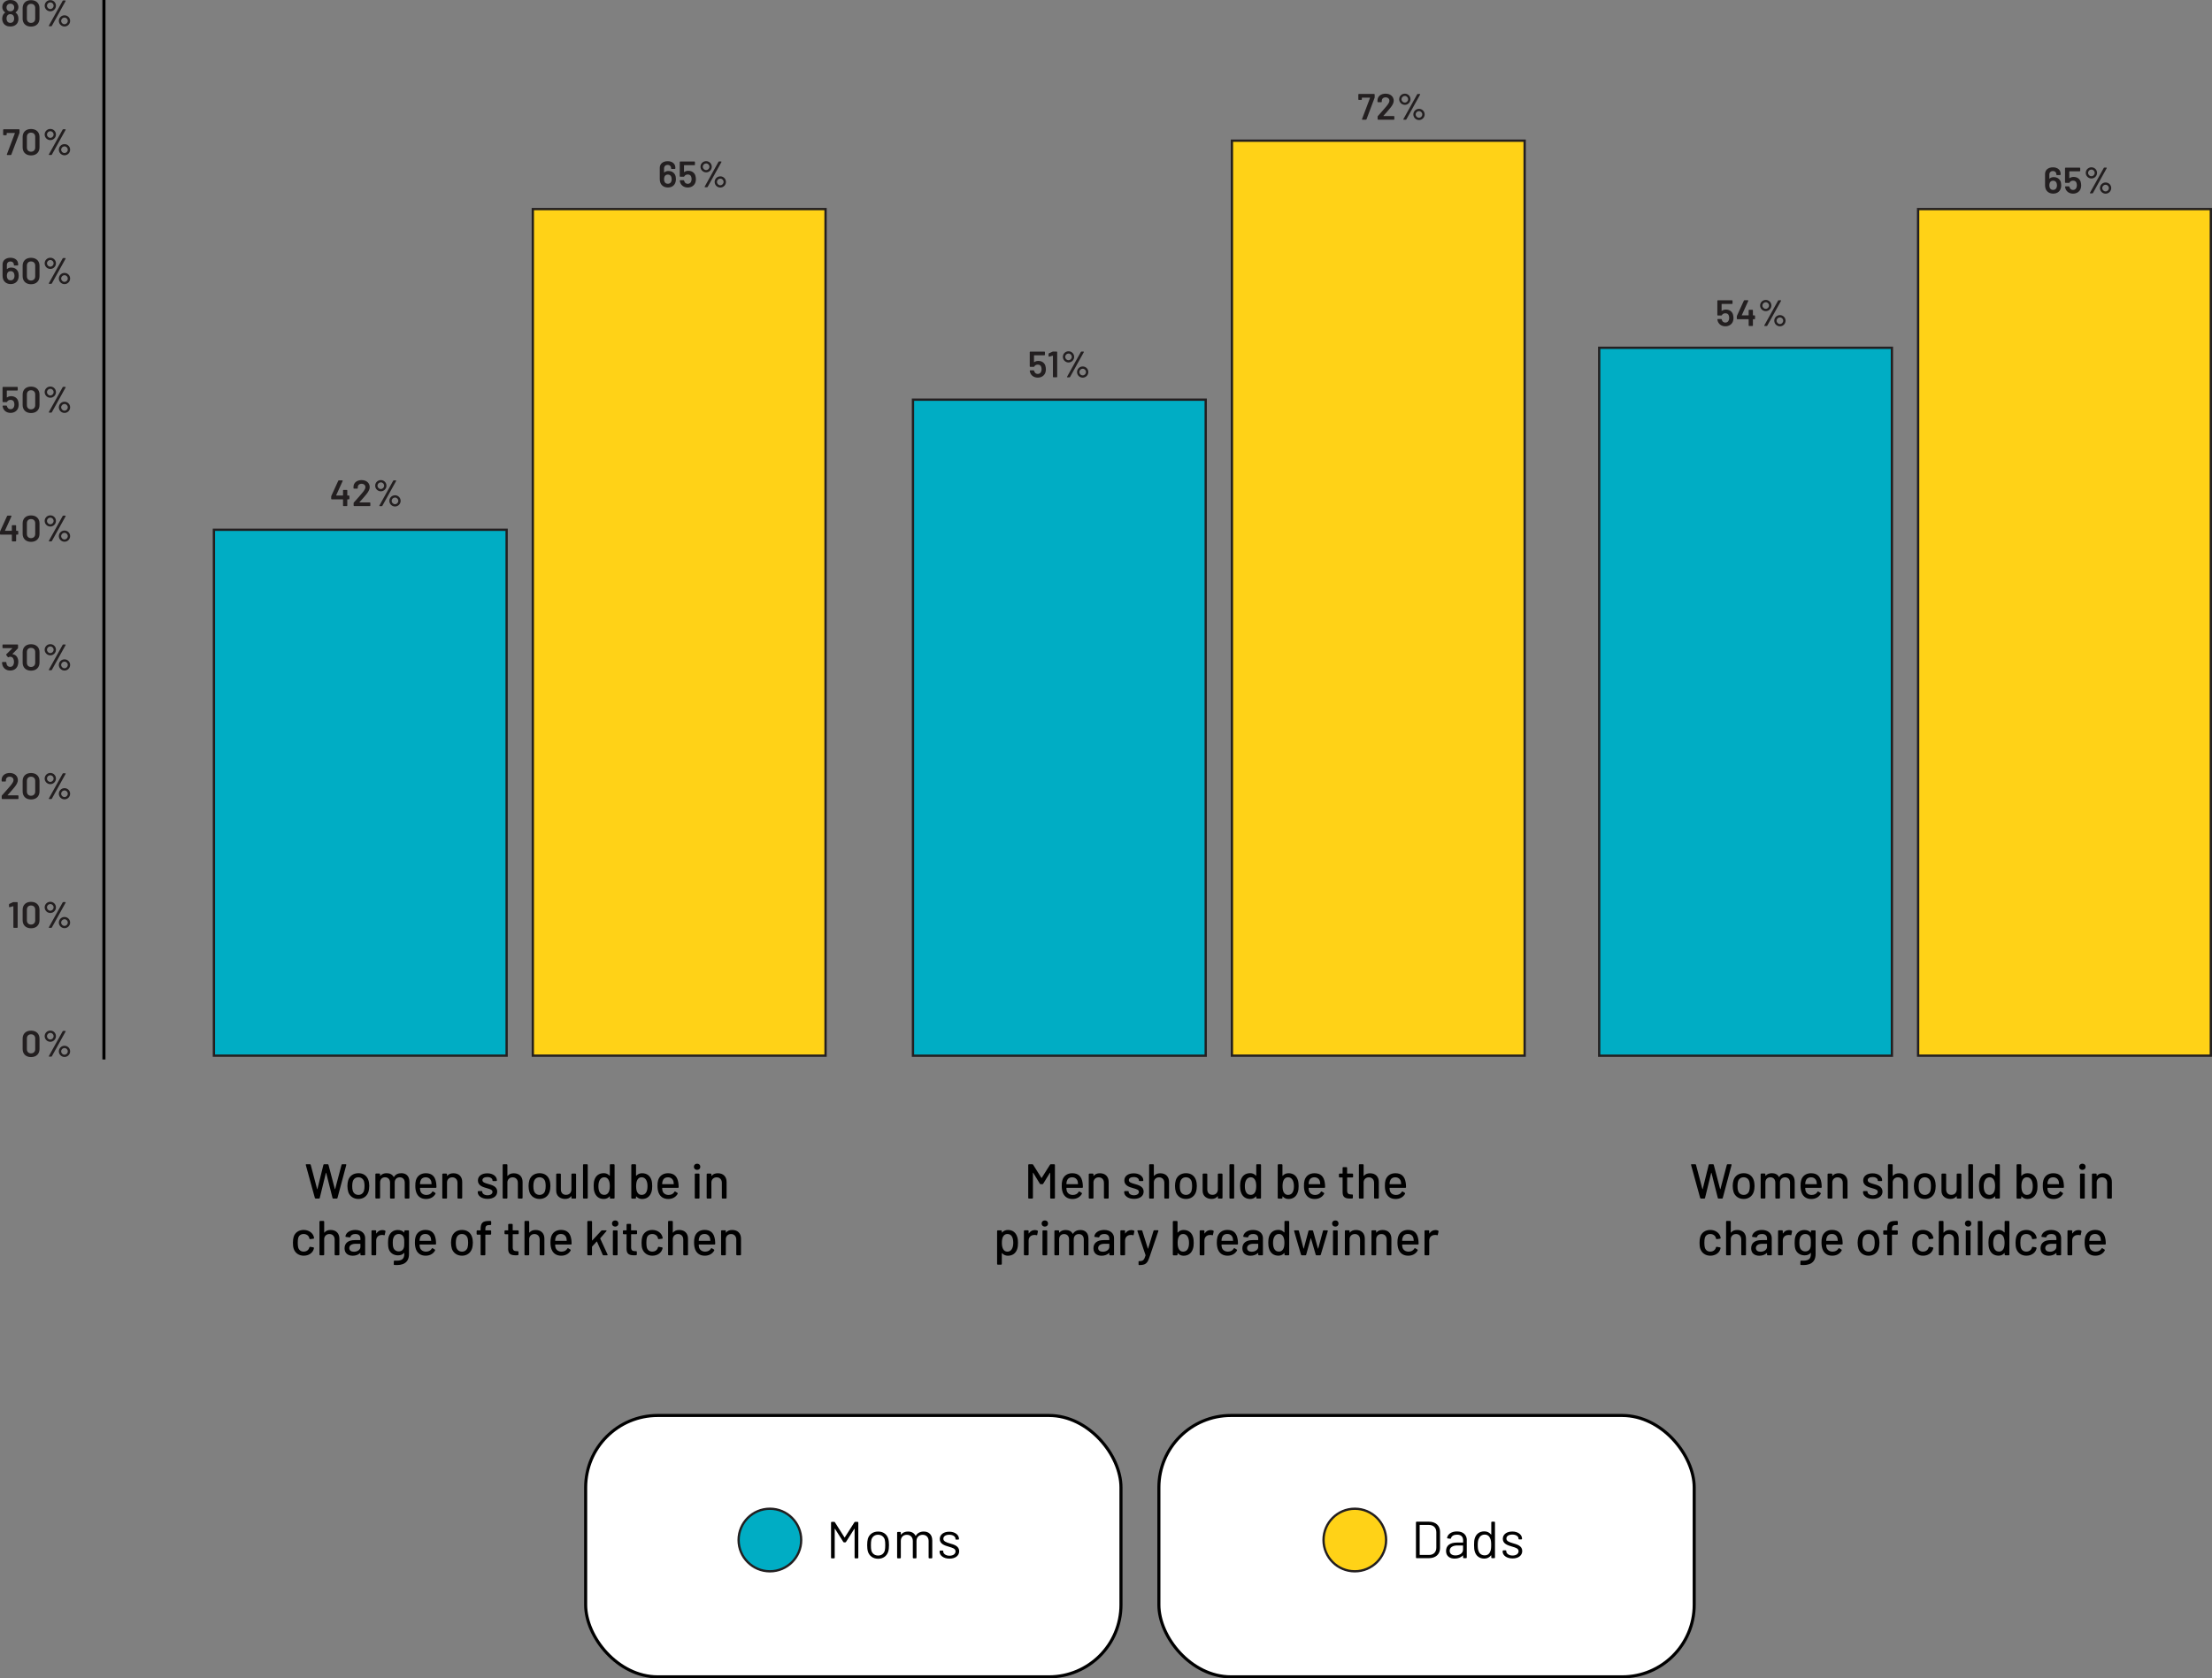 <?xml version="1.0" encoding="UTF-8"?>
<svg id="Layer_2" data-name="Layer 2" xmlns="http://www.w3.org/2000/svg" width="721.06" height="547.27" viewBox="0 0 721.06 547.27">
  <rect x="0" y="0" width="721.06" height="547.27" fill="#808080" stroke="none"/>
  <defs>
    <style>
      .cls-1 {
        fill: #231f20;
      }

      .cls-2 {
        fill: #fff;
      }

      .cls-2, .cls-3 {
        stroke: #000;
        stroke-miterlimit: 8;
      }

      .cls-3 {
        fill: none;
      }

      .cls-4 {
        fill: #00adc4;
      }

      .cls-4, .cls-5 {
        stroke: #231f20;
        stroke-miterlimit: 10;
        stroke-width: .75px;
      }

      .cls-5 {
        fill: #ffd217;
      }
    </style>
  </defs>
  <g id="Layer_1-2" data-name="Layer 1">
    <g>
      <g>
        <path class="cls-1" d="m6.01,6.13c0,.55-.11.95-.3,1.3-.4.74-1.24,1.21-2.35,1.21-1.06,0-1.91-.43-2.34-1.26-.2-.37-.31-.78-.31-1.26s.12-.91.28-1.24c.16-.32.38-.56.66-.76.04-.02.04-.07,0-.1-.24-.17-.44-.38-.59-.61-.19-.31-.31-.68-.31-1.12,0-.49.13-.92.37-1.27C1.56.39,2.37,0,3.37,0,4.47,0,5.3.41,5.72,1.23c.14.26.28.65.28,1.09,0,.41-.11.76-.3,1.06-.16.24-.37.47-.62.66-.05.02-.05.06,0,.08.29.18.53.44.68.79.17.34.25.73.25,1.22Zm-3.89-3.68c0,.28.07.53.19.72.22.34.59.52,1.06.52.5,0,.86-.2,1.08-.55.12-.19.18-.43.18-.7,0-.23-.05-.46-.14-.64-.22-.38-.6-.61-1.12-.61s-.9.23-1.09.59c-.11.19-.16.42-.16.67Zm2.49,3.54c0-.23-.05-.48-.13-.68-.18-.44-.56-.7-1.12-.7s-.89.26-1.09.68c-.1.22-.14.47-.14.72,0,.38.07.68.22.92.2.34.55.53,1.02.53.44,0,.79-.18,1-.49.17-.24.25-.56.25-.98Z"/>
        <path class="cls-1" d="m7.38,6.04v-3.38C7.38,1.06,8.43.05,10.11.05s2.76,1.01,2.76,2.6v3.38c0,1.62-1.08,2.64-2.76,2.64s-2.74-1.02-2.74-2.64Zm4.1.07v-3.5c0-.83-.54-1.36-1.37-1.36s-1.34.53-1.34,1.36v3.5c0,.83.53,1.36,1.34,1.36s1.37-.53,1.37-1.36Z"/>
        <path class="cls-1" d="m14.56,1.86c0-1.01.82-1.82,1.85-1.82s1.83.82,1.83,1.82-.82,1.83-1.83,1.83-1.85-.82-1.85-1.83Zm2.91,0c0-.6-.48-1.08-1.07-1.08s-1.08.48-1.08,1.08.48,1.09,1.08,1.09,1.07-.49,1.07-1.09Zm-1.52,6.45L20.42.28c.05-.1.13-.13.23-.13h.59c.14,0,.2.1.13.23l-4.46,8.04c-.05.08-.13.13-.23.13h-.6c-.14,0-.2-.1-.13-.23Zm3.23-1.5c0-1.01.83-1.82,1.85-1.82s1.83.82,1.83,1.82-.82,1.83-1.83,1.83-1.85-.82-1.85-1.83Zm2.91,0c0-.6-.48-1.08-1.07-1.08s-1.08.48-1.08,1.08.48,1.09,1.08,1.09,1.07-.49,1.07-1.09Z"/>
        <path class="cls-1" d="m2.24,50.33l2.61-6.9s0-.08-.05-.08h-2.55s-.07.02-.07.07v.48c0,.12-.07.19-.19.19h-.77c-.12,0-.19-.07-.19-.19v-1.56c0-.12.07-.19.19-.19h4.95c.12,0,.19.07.19.19v.89c0,.08-.02.14-.05.23l-2.61,6.93c-.04.1-.12.16-.23.16h-1.08c-.14,0-.2-.07-.16-.22Z"/>
        <path class="cls-1" d="m7.38,48.04v-3.38c0-1.6,1.06-2.6,2.74-2.6s2.76,1.01,2.76,2.6v3.38c0,1.62-1.08,2.64-2.76,2.64s-2.74-1.02-2.74-2.64Zm4.1.07v-3.5c0-.83-.54-1.36-1.37-1.36s-1.34.53-1.34,1.36v3.5c0,.83.53,1.36,1.34,1.36s1.37-.53,1.37-1.36Z"/>
        <path class="cls-1" d="m14.56,43.86c0-1.01.82-1.82,1.85-1.82s1.83.82,1.83,1.82-.82,1.83-1.83,1.83-1.85-.82-1.85-1.83Zm2.91,0c0-.6-.48-1.08-1.07-1.08s-1.08.48-1.08,1.08.48,1.09,1.08,1.09,1.07-.49,1.07-1.09Zm-1.52,6.45l4.47-8.04c.05-.1.13-.13.23-.13h.59c.14,0,.2.1.13.23l-4.46,8.04c-.05.08-.13.13-.23.13h-.6c-.14,0-.2-.1-.13-.23Zm3.23-1.5c0-1.01.83-1.82,1.85-1.82s1.83.82,1.83,1.82-.82,1.83-1.83,1.83-1.85-.82-1.85-1.83Zm2.91,0c0-.6-.48-1.08-1.07-1.08s-1.08.48-1.08,1.08.48,1.09,1.08,1.09,1.07-.49,1.07-1.09Z"/>
        <path class="cls-1" d="m6.11,89.89c0,.49-.08.92-.24,1.28-.38.91-1.22,1.45-2.39,1.45s-2.09-.59-2.45-1.57c-.13-.35-.19-.74-.19-1.17v-3.66c0-1.32,1.04-2.17,2.57-2.17s2.51.85,2.51,2.11v.22c0,.12-.07.19-.19.19h-1.01c-.12,0-.19-.05-.19-.12v-.11c0-.64-.47-1.09-1.13-1.09s-1.16.46-1.16,1.14v1.29c0,.06.04.07.08.04.4-.37.88-.48,1.38-.48.95,0,1.68.42,2.09,1.16.22.41.32.92.32,1.49Zm-1.39.02c0-.35-.07-.67-.2-.92-.22-.37-.55-.58-1.04-.58s-.85.2-1.06.6c-.13.26-.18.61-.18.94,0,.3.05.59.16.8.19.43.55.66,1.08.66s.88-.25,1.07-.65c.12-.24.18-.53.18-.85Z"/>
        <path class="cls-1" d="m7.38,90.04v-3.38c0-1.6,1.06-2.6,2.74-2.6s2.76,1.01,2.76,2.6v3.38c0,1.62-1.08,2.64-2.76,2.64s-2.74-1.02-2.74-2.64Zm4.1.07v-3.5c0-.83-.54-1.36-1.37-1.36s-1.34.53-1.34,1.36v3.5c0,.83.53,1.36,1.34,1.36s1.37-.53,1.37-1.36Z"/>
        <path class="cls-1" d="m14.56,85.86c0-1.01.82-1.82,1.85-1.82s1.83.82,1.83,1.82-.82,1.83-1.83,1.83-1.85-.82-1.85-1.83Zm2.91,0c0-.6-.48-1.08-1.07-1.08s-1.08.48-1.08,1.08.48,1.09,1.08,1.09,1.07-.49,1.07-1.09Zm-1.52,6.45l4.47-8.04c.05-.1.13-.13.23-.13h.59c.14,0,.2.1.13.23l-4.46,8.04c-.05.08-.13.13-.23.13h-.6c-.14,0-.2-.1-.13-.23Zm3.23-1.5c0-1.01.83-1.82,1.85-1.82s1.83.82,1.83,1.82-.82,1.83-1.83,1.83-1.85-.82-1.85-1.83Zm2.91,0c0-.6-.48-1.08-1.07-1.08s-1.08.48-1.08,1.08.48,1.09,1.08,1.09,1.07-.49,1.07-1.09Z"/>
        <path class="cls-1" d="m6.1,131.89c0,.36-.05.72-.16,1.07-.33,1.01-1.28,1.67-2.49,1.67s-2.12-.64-2.47-1.62c-.07-.18-.12-.37-.14-.55-.02-.13.06-.2.18-.2h1.04c.1,0,.16.05.19.13.01.04.02.06.02.08.02.05.04.08.05.13.16.5.55.83,1.13.83s.98-.35,1.13-.86c.07-.2.11-.48.11-.65,0-.2-.02-.46-.1-.71-.11-.54-.55-.82-1.14-.82-.48,0-.91.19-1.12.59-.05.1-.11.14-.22.14h-1.09c-.12,0-.19-.07-.19-.19v-4.59c0-.12.07-.19.19-.19h4.57c.12,0,.19.07.19.19v.82c0,.12-.07.19-.19.19h-3.3s-.07.04-.07.07v2.13c-.01.06.02.07.07.04.38-.28.85-.41,1.34-.41,1.12,0,2,.59,2.3,1.6.12.42.16.79.16,1.12Z"/>
        <path class="cls-1" d="m7.38,132.04v-3.38c0-1.6,1.06-2.6,2.74-2.6s2.76,1.01,2.76,2.6v3.38c0,1.62-1.08,2.64-2.76,2.64s-2.74-1.02-2.74-2.64Zm4.1.07v-3.5c0-.83-.54-1.36-1.37-1.36s-1.34.53-1.34,1.36v3.5c0,.83.53,1.36,1.34,1.36s1.37-.53,1.37-1.36Z"/>
        <path class="cls-1" d="m14.56,127.86c0-1.01.82-1.82,1.85-1.82s1.83.82,1.83,1.82-.82,1.83-1.83,1.83-1.85-.82-1.85-1.83Zm2.91,0c0-.6-.48-1.08-1.07-1.08s-1.08.48-1.08,1.08.48,1.09,1.08,1.09,1.07-.49,1.07-1.09Zm-1.52,6.45l4.47-8.04c.05-.1.13-.13.23-.13h.59c.14,0,.2.1.13.23l-4.46,8.04c-.05.08-.13.13-.23.13h-.6c-.14,0-.2-.1-.13-.23Zm3.23-1.5c0-1.01.83-1.82,1.85-1.82s1.83.82,1.83,1.82-.82,1.83-1.83,1.83-1.85-.82-1.85-1.83Zm2.91,0c0-.6-.48-1.08-1.07-1.08s-1.08.48-1.08,1.08.48,1.09,1.08,1.09,1.07-.49,1.07-1.09Z"/>
        <path class="cls-1" d="m5.95,173.28v.86c0,.12-.07.19-.19.19h-.43s-.07.02-.07.07v1.94c0,.12-.07.19-.19.19h-1.01c-.12,0-.19-.07-.19-.19v-1.94s-.02-.07-.07-.07H.19c-.12,0-.19-.07-.19-.19v-.7c0-.08.01-.16.05-.23l2.25-4.93c.05-.11.11-.14.22-.14h1.07c.14,0,.2.08.14.23l-2.1,4.63c-.02.06.01.08.06.08h2.1s.07-.02.07-.07v-1.57c0-.12.07-.19.19-.19h1.01c.12,0,.19.07.19.19v1.57s.02.07.07.07h.43c.12,0,.19.07.19.19Z"/>
        <path class="cls-1" d="m7.38,174.04v-3.38c0-1.6,1.06-2.6,2.74-2.6s2.76,1.01,2.76,2.6v3.38c0,1.62-1.08,2.64-2.76,2.64s-2.74-1.02-2.74-2.64Zm4.1.07v-3.5c0-.83-.54-1.36-1.37-1.36s-1.34.53-1.34,1.36v3.5c0,.83.53,1.36,1.34,1.36s1.37-.53,1.37-1.36Z"/>
        <path class="cls-1" d="m14.56,169.86c0-1.01.82-1.82,1.85-1.82s1.83.82,1.83,1.82-.82,1.83-1.83,1.83-1.85-.82-1.85-1.83Zm2.91,0c0-.6-.48-1.08-1.07-1.08s-1.08.48-1.08,1.08.48,1.09,1.08,1.09,1.07-.49,1.07-1.09Zm-1.52,6.45l4.47-8.04c.05-.1.13-.13.23-.13h.59c.14,0,.2.1.13.23l-4.46,8.04c-.05.08-.13.13-.23.13h-.6c-.14,0-.2-.1-.13-.23Zm3.23-1.5c0-1.01.83-1.82,1.85-1.82s1.83.82,1.83,1.82-.82,1.83-1.83,1.83-1.85-.82-1.85-1.83Zm2.91,0c0-.6-.48-1.08-1.07-1.08s-1.08.48-1.08,1.08.48,1.09,1.08,1.09,1.07-.49,1.07-1.09Z"/>
        <path class="cls-1" d="m5.97,215.87c0,.47-.1.84-.22,1.19-.36,1-1.24,1.58-2.45,1.58s-2.11-.66-2.47-1.67c-.1-.3-.14-.62-.17-.92,0-.12.07-.19.19-.19h1.02c.12,0,.19.06.2.19.01.19.05.41.1.56.16.5.55.83,1.13.83.54,0,.9-.25,1.08-.72.12-.25.18-.56.18-.89,0-.4-.07-.74-.2-1.02-.19-.44-.55-.67-1.07-.67-.16,0-.31.06-.48.16-.11.06-.19.05-.26-.05l-.5-.64c-.07-.1-.06-.19.02-.28l1.93-1.91s.02-.08-.04-.08H1c-.12,0-.19-.07-.19-.19v-.82c0-.12.07-.19.19-.19h4.69c.12,0,.19.07.19.19v.9c0,.1-.04.17-.1.24l-1.71,1.74s-.01.08.06.1c.8.12,1.32.58,1.61,1.24.16.37.24.82.24,1.32Z"/>
        <path class="cls-1" d="m7.38,216.04v-3.38c0-1.6,1.06-2.6,2.74-2.6s2.76,1.01,2.76,2.6v3.38c0,1.62-1.08,2.64-2.76,2.64s-2.74-1.02-2.74-2.64Zm4.1.07v-3.5c0-.83-.54-1.36-1.37-1.36s-1.34.53-1.34,1.36v3.5c0,.83.53,1.36,1.34,1.36s1.37-.53,1.37-1.36Z"/>
        <path class="cls-1" d="m14.56,211.86c0-1.01.82-1.82,1.85-1.82s1.83.82,1.83,1.82-.82,1.83-1.83,1.83-1.85-.82-1.85-1.83Zm2.91,0c0-.6-.48-1.08-1.07-1.08s-1.08.48-1.08,1.08.48,1.09,1.08,1.09,1.07-.49,1.07-1.09Zm-1.52,6.45l4.47-8.04c.05-.1.13-.13.23-.13h.59c.14,0,.2.1.13.23l-4.46,8.04c-.05.08-.13.13-.23.13h-.6c-.14,0-.2-.1-.13-.23Zm3.23-1.5c0-1.01.83-1.82,1.85-1.82s1.83.82,1.83,1.82-.82,1.83-1.83,1.83-1.85-.82-1.85-1.83Zm2.91,0c0-.6-.48-1.08-1.07-1.08s-1.08.48-1.08,1.08.48,1.09,1.08,1.09,1.07-.49,1.07-1.09Z"/>
        <path class="cls-1" d="m.56,260.35v-.79c0-.1.02-.16.1-.23.96-1.03,1.82-2.08,2.65-3.02.67-.78,1.1-1.45,1.1-1.94,0-.66-.5-1.12-1.25-1.12s-1.24.46-1.24,1.14v.26c0,.12-.07.19-.19.19H.72c-.12,0-.19-.07-.19-.19v-.47c.06-1.31,1.16-2.13,2.64-2.13,1.64,0,2.65,1.01,2.65,2.29,0,.7-.37,1.44-1.04,2.27-.67.85-1.46,1.71-2.3,2.65-.05.05-.02.08.04.08h3.31c.12,0,.19.07.19.19v.82c0,.12-.07.19-.19.19H.76c-.12,0-.19-.07-.19-.19Z"/>
        <path class="cls-1" d="m7.38,258.04v-3.38c0-1.6,1.06-2.6,2.74-2.6s2.76,1.01,2.76,2.6v3.38c0,1.62-1.08,2.64-2.76,2.64s-2.74-1.02-2.74-2.64Zm4.1.07v-3.5c0-.83-.54-1.36-1.37-1.36s-1.34.53-1.34,1.36v3.5c0,.83.53,1.36,1.34,1.36s1.37-.53,1.37-1.36Z"/>
        <path class="cls-1" d="m14.56,253.86c0-1.01.82-1.82,1.85-1.82s1.83.82,1.83,1.82-.82,1.83-1.83,1.83-1.85-.82-1.85-1.83Zm2.91,0c0-.6-.48-1.08-1.07-1.08s-1.08.48-1.08,1.08.48,1.09,1.08,1.09,1.07-.49,1.07-1.09Zm-1.52,6.45l4.47-8.04c.05-.1.13-.13.23-.13h.59c.14,0,.2.1.13.23l-4.46,8.04c-.05.08-.13.13-.23.13h-.6c-.14,0-.2-.1-.13-.23Zm3.23-1.5c0-1.01.83-1.82,1.85-1.82s1.83.82,1.83,1.82-.82,1.83-1.83,1.83-1.85-.82-1.85-1.83Zm2.91,0c0-.6-.48-1.08-1.07-1.08s-1.08.48-1.08,1.08.48,1.09,1.08,1.09,1.07-.49,1.07-1.09Z"/>
        <path class="cls-1" d="m4.48,294.15h1.08c.12,0,.19.07.19.19v8.01c0,.12-.07.19-.19.19h-1.01c-.12,0-.19-.07-.19-.19v-6.8s-.04-.07-.08-.06l-1.12.31c-.13.04-.22-.04-.22-.17v-.7c0-.11.05-.17.14-.22l1.16-.53c.07-.04.14-.05.23-.05Z"/>
        <path class="cls-1" d="m7.38,300.04v-3.38c0-1.6,1.06-2.6,2.74-2.6s2.76,1.01,2.76,2.6v3.38c0,1.62-1.08,2.64-2.76,2.64s-2.74-1.02-2.74-2.64Zm4.1.07v-3.5c0-.83-.54-1.36-1.37-1.36s-1.34.53-1.34,1.36v3.5c0,.83.53,1.36,1.34,1.36s1.37-.53,1.37-1.36Z"/>
        <path class="cls-1" d="m14.56,295.86c0-1.01.82-1.82,1.85-1.82s1.83.82,1.83,1.82-.82,1.83-1.83,1.83-1.85-.82-1.85-1.83Zm2.91,0c0-.6-.48-1.08-1.07-1.08s-1.08.48-1.08,1.08.48,1.09,1.08,1.09,1.07-.49,1.07-1.09Zm-1.52,6.45l4.47-8.04c.05-.1.13-.13.23-.13h.59c.14,0,.2.1.13.23l-4.46,8.04c-.05.08-.13.13-.23.13h-.6c-.14,0-.2-.1-.13-.23Zm3.23-1.5c0-1.01.83-1.82,1.85-1.82s1.83.82,1.83,1.82-.82,1.83-1.83,1.83-1.85-.82-1.85-1.83Zm2.91,0c0-.6-.48-1.08-1.07-1.08s-1.08.48-1.08,1.08.48,1.09,1.08,1.09,1.07-.49,1.07-1.09Z"/>
        <path class="cls-1" d="m7.38,342.04v-3.38c0-1.6,1.06-2.6,2.74-2.6s2.76,1.01,2.76,2.6v3.38c0,1.62-1.08,2.64-2.76,2.64s-2.74-1.02-2.74-2.64Zm4.1.07v-3.5c0-.83-.54-1.36-1.37-1.36s-1.34.53-1.34,1.36v3.5c0,.83.53,1.36,1.34,1.36s1.37-.53,1.37-1.36Z"/>
        <path class="cls-1" d="m14.56,337.86c0-1.01.82-1.82,1.85-1.82s1.83.82,1.83,1.82-.82,1.83-1.83,1.83-1.85-.82-1.85-1.83Zm2.91,0c0-.6-.48-1.08-1.07-1.08s-1.08.48-1.08,1.08.48,1.09,1.08,1.09,1.07-.49,1.07-1.09Zm-1.52,6.45l4.47-8.04c.05-.1.13-.13.23-.13h.59c.14,0,.2.1.13.23l-4.46,8.04c-.05.08-.13.13-.23.13h-.6c-.14,0-.2-.1-.13-.23Zm3.23-1.5c0-1.01.83-1.82,1.85-1.82s1.83.82,1.83,1.82-.82,1.83-1.83,1.83-1.85-.82-1.85-1.83Zm2.91,0c0-.6-.48-1.08-1.07-1.08s-1.08.48-1.08,1.08.48,1.09,1.08,1.09,1.07-.49,1.07-1.09Z"/>
      </g>
      <line class="cls-3" x1="33.88" x2="33.88" y2="345.46"/>
      <rect class="cls-4" x="31.69" y="210.77" width="171.49" height="95.42" transform="translate(375.92 141.04) rotate(90)"/>
      <rect class="cls-5" x="83.38" y="158.49" width="276.04" height="95.42" transform="translate(427.6 -15.21) rotate(90)"/>
      <g>
        <path class="cls-1" d="m113.9,161.77v.86c0,.12-.07.19-.19.19h-.43s-.07.02-.07.07v1.94c0,.12-.07.19-.19.19h-1.01c-.12,0-.19-.07-.19-.19v-1.94s-.02-.07-.07-.07h-3.6c-.12,0-.19-.07-.19-.19v-.7c0-.08.01-.16.05-.23l2.25-4.93c.05-.11.11-.14.22-.14h1.07c.14,0,.2.08.14.23l-2.1,4.63c-.02.06.01.08.06.08h2.1s.07-.02.07-.07v-1.57c0-.12.07-.19.19-.19h1.01c.12,0,.19.07.19.19v1.57s.02.07.07.07h.43c.12,0,.19.07.19.19Z"/>
        <path class="cls-1" d="m115.27,164.84v-.79c0-.1.02-.16.1-.23.96-1.03,1.82-2.07,2.65-3.02.67-.78,1.1-1.45,1.1-1.94,0-.66-.5-1.12-1.25-1.12s-1.24.46-1.24,1.14v.26c0,.12-.07.19-.19.19h-1.02c-.12,0-.19-.07-.19-.19v-.47c.06-1.31,1.16-2.13,2.64-2.13,1.64,0,2.65,1.01,2.65,2.29,0,.7-.37,1.44-1.04,2.27-.67.85-1.46,1.72-2.3,2.65-.05.05-.02.08.04.08h3.31c.12,0,.19.07.19.19v.81c0,.12-.07.19-.19.19h-5.06c-.12,0-.19-.07-.19-.19Z"/>
        <path class="cls-1" d="m122.3,158.36c0-1.01.82-1.82,1.85-1.82s1.83.81,1.83,1.82-.82,1.84-1.83,1.84-1.85-.82-1.85-1.84Zm2.91,0c0-.6-.48-1.08-1.07-1.08s-1.08.48-1.08,1.08.48,1.09,1.08,1.09,1.07-.49,1.07-1.09Zm-1.52,6.45l4.47-8.04c.05-.1.13-.13.23-.13h.59c.14,0,.2.1.13.23l-4.46,8.04c-.05.08-.13.13-.23.13h-.6c-.14,0-.2-.1-.13-.23Zm3.23-1.5c0-1.01.83-1.82,1.85-1.82s1.83.82,1.83,1.82-.82,1.84-1.83,1.84-1.85-.82-1.85-1.84Zm2.91,0c0-.6-.48-1.08-1.07-1.08s-1.08.48-1.08,1.08.48,1.09,1.08,1.09,1.07-.49,1.07-1.09Z"/>
      </g>
      <g>
        <path class="cls-1" d="m220.34,58.4c0,.49-.08.92-.24,1.28-.38.91-1.22,1.45-2.39,1.45s-2.09-.59-2.45-1.57c-.13-.35-.19-.74-.19-1.17v-3.66c0-1.32,1.04-2.17,2.57-2.17s2.51.85,2.51,2.11v.22c0,.12-.07.19-.19.19h-1.01c-.12,0-.19-.05-.19-.12v-.11c0-.64-.47-1.09-1.13-1.09s-1.16.46-1.16,1.14v1.29c0,.06.04.07.08.04.4-.37.88-.48,1.38-.48.95,0,1.68.42,2.09,1.16.22.41.32.92.32,1.49Zm-1.39.02c0-.35-.07-.67-.2-.92-.22-.37-.55-.58-1.04-.58s-.85.2-1.06.6c-.13.26-.18.61-.18.94,0,.3.05.59.16.8.19.43.55.66,1.08.66s.88-.25,1.07-.65c.12-.24.18-.53.18-.85Z"/>
        <path class="cls-1" d="m226.85,58.4c0,.36-.05.72-.16,1.07-.33,1.01-1.28,1.67-2.49,1.67s-2.12-.64-2.47-1.62c-.07-.18-.12-.37-.14-.55-.02-.13.06-.2.18-.2h1.04c.1,0,.16.05.19.13.01.04.02.06.02.08.02.05.04.08.05.13.16.5.55.83,1.13.83s.98-.35,1.13-.86c.07-.2.11-.48.11-.65,0-.2-.02-.46-.1-.71-.11-.54-.55-.82-1.14-.82-.48,0-.91.19-1.12.59-.05.1-.11.14-.22.14h-1.09c-.12,0-.19-.07-.19-.19v-4.59c0-.12.07-.19.19-.19h4.57c.12,0,.19.07.19.19v.82c0,.12-.07.19-.19.19h-3.3s-.07.04-.07.07v2.13c-.01.06.02.07.07.04.38-.28.85-.41,1.34-.41,1.12,0,2,.59,2.3,1.59.12.42.16.79.16,1.12Z"/>
        <path class="cls-1" d="m228.34,54.37c0-1.01.82-1.82,1.85-1.82s1.83.82,1.83,1.82-.82,1.83-1.83,1.83-1.85-.82-1.85-1.83Zm2.91,0c0-.6-.48-1.08-1.07-1.08s-1.08.48-1.08,1.08.48,1.09,1.08,1.09,1.07-.49,1.07-1.09Zm-1.52,6.45l4.47-8.04c.05-.1.13-.13.23-.13h.59c.14,0,.2.1.13.23l-4.46,8.04c-.05.08-.13.13-.23.13h-.6c-.14,0-.2-.1-.13-.23Zm3.23-1.5c0-1.01.83-1.82,1.85-1.82s1.83.82,1.83,1.82-.82,1.83-1.83,1.83-1.85-.82-1.85-1.83Zm2.91,0c0-.6-.48-1.08-1.07-1.08s-1.08.48-1.08,1.08.48,1.09,1.08,1.09,1.07-.49,1.07-1.09Z"/>
      </g>
      <g>
        <path d="m102.64,390.61l-2.95-10.72c-.05-.18.03-.27.19-.27h1.15c.14,0,.22.08.26.21l2.08,7.88c.02.06.08.06.1,0l1.95-7.88c.03-.13.11-.21.26-.21h1.14c.14,0,.22.08.26.21l2.07,7.88c.02.06.08.06.1,0l2.08-7.88c.03-.13.11-.21.26-.21h1.07c.16,0,.26.1.21.27l-2.86,10.72c-.03.13-.11.21-.26.21h-1.1c-.14,0-.22-.08-.26-.21l-2.06-8.16c-.02-.06-.08-.06-.1,0l-2,8.16c-.03.13-.11.21-.26.21h-1.04c-.14,0-.24-.08-.27-.21Z"/>
        <path d="m113.54,388.67c-.18-.53-.29-1.25-.29-1.95s.1-1.41.27-1.92c.46-1.41,1.7-2.26,3.33-2.26s2.75.85,3.23,2.24c.19.54.29,1.25.29,1.92s-.1,1.41-.29,1.97c-.48,1.42-1.7,2.27-3.25,2.27s-2.83-.85-3.3-2.27Zm5.11-.43c.11-.38.18-.96.18-1.5,0-.59-.06-1.14-.16-1.49-.27-.87-.95-1.38-1.86-1.38s-1.55.51-1.82,1.38c-.11.35-.18.9-.18,1.49s.06,1.14.18,1.5c.26.87.94,1.38,1.86,1.38.86,0,1.54-.51,1.81-1.38Z"/>
        <path d="m133.46,385.31v5.27c0,.14-.1.24-.24.24h-1.04c-.14,0-.24-.1-.24-.24v-4.95c0-1.07-.64-1.75-1.62-1.75s-1.66.66-1.66,1.71v4.98c0,.14-.1.24-.24.24h-1.04c-.14,0-.24-.1-.24-.24v-4.95c0-1.07-.64-1.75-1.62-1.75s-1.62.66-1.62,1.71v4.98c0,.14-.1.24-.24.24h-1.06c-.14,0-.24-.1-.24-.24v-7.67c0-.14.1-.24.24-.24h1.06c.14,0,.24.1.24.24v.43c0,.06.05.1.1.05.5-.58,1.22-.83,2.03-.83,1.07,0,1.86.43,2.29,1.22.03.05.06.05.11,0,.51-.87,1.42-1.22,2.4-1.22,1.62,0,2.62,1.01,2.62,2.75Z"/>
        <path d="m140.87,388.63c.08-.14.18-.19.32-.1l.66.4c.13.08.16.19.1.34-.56,1.01-1.62,1.68-3.07,1.68-1.54,0-2.58-.72-3.1-1.95-.26-.62-.4-1.41-.4-2.29,0-.74.03-1.28.18-1.78.38-1.46,1.58-2.38,3.25-2.38,2.1,0,3.06,1.17,3.36,3.09.06.43.1.9.11,1.44,0,.16-.1.24-.24.24h-5.06s-.08.03-.08.08c.02.38.05.67.11.86.22.83.96,1.38,2.02,1.38.88-.02,1.5-.38,1.86-1.01Zm-3.83-3.49c-.08.24-.13.54-.14.9,0,.05.03.08.08.08h3.63s.08-.03.08-.08c-.02-.32-.05-.61-.1-.78-.21-.82-.85-1.38-1.81-1.38s-1.54.51-1.74,1.26Z"/>
        <path d="m150.67,385.38v5.2c0,.14-.1.24-.24.24h-1.06c-.14,0-.24-.1-.24-.24v-4.9c0-1.06-.67-1.79-1.7-1.79-.93,0-1.6.59-1.71,1.5v5.19c0,.14-.1.24-.24.24h-1.06c-.14,0-.24-.1-.24-.24v-7.67c0-.14.1-.24.24-.24h1.06c.14,0,.24.1.24.24v.45c0,.06.05.1.08.05.46-.59,1.15-.85,2.02-.85,1.75,0,2.85,1.09,2.85,2.82Z"/>
        <path d="m155.73,388.72v-.1c0-.14.1-.24.24-.24h.99c.14,0,.24.05.24.11v.13c0,.58.7,1.12,1.71,1.12s1.63-.48,1.63-1.11c0-.69-.8-.91-1.76-1.18-1.41-.38-2.99-.88-2.99-2.53,0-1.46,1.25-2.34,3.07-2.34s3.12.98,3.12,2.31c0,.13-.1.21-.24.21h-.96c-.14,0-.24-.05-.24-.11v-.1c0-.59-.62-1.09-1.7-1.09-.93,0-1.58.37-1.58,1.01,0,.69.77.93,1.79,1.22,1.38.37,3.03.83,3.03,2.51,0,1.46-1.25,2.37-3.15,2.37s-3.2-.98-3.2-2.19Z"/>
        <path d="m170.35,385.38v5.2c0,.14-.1.24-.24.24h-1.06c-.14,0-.24-.1-.24-.24v-4.9c0-1.06-.67-1.79-1.7-1.79-.93,0-1.6.59-1.71,1.5v5.19c0,.14-.1.24-.24.24h-1.06c-.14,0-.24-.1-.24-.24v-10.72c0-.14.1-.24.24-.24h1.06c.14,0,.24.1.24.24v3.51c0,.06.05.1.08.05.46-.59,1.15-.85,2.02-.85,1.75,0,2.85,1.09,2.85,2.82Z"/>
        <path d="m172.59,388.67c-.18-.53-.29-1.25-.29-1.95s.1-1.41.27-1.92c.46-1.41,1.7-2.26,3.33-2.26s2.75.85,3.23,2.24c.19.54.29,1.25.29,1.92s-.1,1.41-.29,1.97c-.48,1.42-1.7,2.27-3.25,2.27s-2.83-.85-3.3-2.27Zm5.11-.43c.11-.38.18-.96.18-1.5,0-.59-.06-1.14-.16-1.49-.27-.87-.95-1.38-1.86-1.38s-1.55.51-1.82,1.38c-.11.35-.18.9-.18,1.49s.06,1.14.18,1.5c.26.87.94,1.38,1.86,1.38.86,0,1.54-.51,1.81-1.38Z"/>
        <path d="m186.51,382.67h1.04c.14,0,.24.1.24.24v7.67c0,.14-.1.24-.24.24h-1.04c-.14,0-.24-.1-.24-.24v-.48c0-.06-.05-.08-.1-.03-.42.56-1.06.86-1.95.86-1.52,0-2.91-.88-2.91-2.64v-5.38c0-.14.1-.24.24-.24h1.04c.14,0,.24.1.24.24v4.9c0,1.09.61,1.79,1.68,1.79s1.76-.71,1.76-1.79v-4.9c0-.14.1-.24.24-.24Z"/>
        <path d="m190.05,390.58v-10.72c0-.14.1-.24.24-.24h1.06c.14,0,.24.1.24.24v10.72c0,.14-.1.24-.24.24h-1.06c-.14,0-.24-.1-.24-.24Z"/>
        <path d="m199.04,379.62h1.06c.14,0,.24.1.24.24v10.72c0,.14-.1.24-.24.24h-1.06c-.14,0-.24-.1-.24-.24v-.42c0-.06-.05-.1-.1-.05-.46.54-1.12.83-1.86.83-1.57,0-2.58-.83-3.03-2.18-.21-.58-.29-1.27-.29-2.05,0-.72.06-1.38.24-1.94.43-1.38,1.46-2.24,3.07-2.24.74,0,1.39.29,1.86.82.05.05.1.03.1-.03v-3.47c0-.14.1-.24.24-.24Zm-.26,7.12c0-.91-.14-1.57-.42-2.05-.3-.53-.75-.82-1.36-.82s-1.1.27-1.42.77c-.32.5-.51,1.17-.51,2.11,0,.87.14,1.5.4,1.98.3.58.83.88,1.54.88.62,0,1.09-.32,1.39-.86.26-.46.38-1.14.38-2.02Z"/>
        <path d="m212.61,386.72c0,.78-.08,1.47-.29,2.05-.45,1.34-1.46,2.18-3.03,2.18-.74,0-1.39-.29-1.86-.83-.05-.05-.1-.02-.1.05v.42c0,.14-.1.24-.24.24h-1.06c-.14,0-.24-.1-.24-.24v-10.72c0-.14.1-.24.24-.24h1.06c.14,0,.24.1.24.24v3.47c0,.06.05.08.1.03.46-.53,1.12-.82,1.86-.82,1.62,0,2.64.86,3.07,2.24.18.56.24,1.22.24,1.94Zm-1.54.03c0-.94-.19-1.62-.51-2.11-.32-.5-.8-.77-1.42-.77s-1.06.29-1.36.82c-.27.48-.42,1.14-.42,2.05s.13,1.55.38,2.02c.3.54.77.86,1.39.86.7,0,1.23-.3,1.54-.88.26-.48.4-1.12.4-1.98Z"/>
        <path d="m219.82,388.63c.08-.14.18-.19.32-.1l.66.4c.13.08.16.19.1.34-.56,1.01-1.62,1.68-3.07,1.68-1.54,0-2.58-.72-3.1-1.95-.26-.62-.4-1.41-.4-2.29,0-.74.03-1.28.18-1.78.38-1.46,1.58-2.38,3.25-2.38,2.1,0,3.06,1.17,3.36,3.09.06.43.1.9.11,1.44,0,.16-.1.24-.24.24h-5.06s-.08.03-.08.08c.02.38.05.67.11.86.22.83.96,1.38,2.02,1.38.88-.02,1.5-.38,1.86-1.01Zm-3.83-3.49c-.08.24-.13.54-.14.9,0,.05.03.08.08.08h3.63s.08-.03.08-.08c-.02-.32-.05-.61-.1-.78-.21-.82-.85-1.38-1.81-1.38s-1.54.51-1.74,1.26Z"/>
        <path d="m226.19,380.45c0-.59.43-1.01,1.06-1.01s1.04.42,1.04,1.01-.42,1.01-1.04,1.01-1.06-.42-1.06-1.01Zm.29,10.13v-7.67c0-.14.1-.24.24-.24h1.06c.14,0,.24.1.24.24v7.67c0,.14-.1.24-.24.24h-1.06c-.14,0-.24-.1-.24-.24Z"/>
        <path d="m236.85,385.38v5.2c0,.14-.1.24-.24.24h-1.06c-.14,0-.24-.1-.24-.24v-4.9c0-1.06-.67-1.79-1.7-1.79-.93,0-1.6.59-1.71,1.5v5.19c0,.14-.1.24-.24.24h-1.06c-.14,0-.24-.1-.24-.24v-7.67c0-.14.1-.24.24-.24h1.06c.14,0,.24.1.24.24v.45c0,.06.05.1.08.05.46-.59,1.15-.85,2.02-.85,1.75,0,2.85,1.09,2.85,2.82Z"/>
        <path d="m95.73,407.16c-.18-.54-.24-1.17-.24-1.94,0-.86.1-1.44.24-1.94.42-1.36,1.65-2.24,3.27-2.24s2.91.95,3.27,2.15c.06.16.1.32.11.45.02.14-.06.24-.21.26l-1.04.14c-.14.02-.24-.05-.27-.18l-.05-.21c-.16-.69-.85-1.28-1.82-1.28s-1.6.54-1.79,1.34c-.08.32-.14.85-.14,1.52s.06,1.18.14,1.5c.21.83.85,1.38,1.79,1.38s1.63-.54,1.82-1.28c.02-.03.02-.06.02-.06v-.02c.02-.08.13-.22.27-.21l1.04.18c.14.03.22.11.21.26-.02.1-.05.19-.08.3-.37,1.31-1.67,2.16-3.27,2.16s-2.83-.9-3.27-2.29Z"/>
        <path d="m110.63,403.87v5.2c0,.14-.1.24-.24.24h-1.06c-.14,0-.24-.1-.24-.24v-4.9c0-1.06-.67-1.79-1.7-1.79-.93,0-1.6.59-1.71,1.5v5.19c0,.14-.1.24-.24.24h-1.06c-.14,0-.24-.1-.24-.24v-10.72c0-.14.1-.24.24-.24h1.06c.14,0,.24.1.24.24v3.5c0,.06.05.1.08.05.46-.59,1.15-.85,2.02-.85,1.75,0,2.85,1.09,2.85,2.82Z"/>
        <path d="m119.03,403.75v5.33c0,.14-.1.24-.24.24h-1.06c-.14,0-.24-.1-.24-.24v-.45c0-.06-.05-.1-.1-.05-.59.56-1.44.87-2.4.87-1.44,0-2.67-.71-2.67-2.42s1.2-2.67,3.31-2.67h1.78s.08-.03.08-.08v-.42c0-.91-.51-1.49-1.65-1.49-.9,0-1.44.35-1.6.91-.05.14-.13.21-.27.19l-1.15-.14c-.14-.02-.24-.1-.22-.21.19-1.2,1.46-2.08,3.22-2.08,2,0,3.22,1.14,3.22,2.71Zm-1.54,2.82v-.93s-.03-.08-.08-.08h-1.49c-1.25,0-2.06.5-2.06,1.39,0,.82.67,1.2,1.52,1.2,1.1,0,2.11-.64,2.11-1.58Z"/>
        <path d="m125.52,401.27c.13.06.16.18.13.3l-.22,1.04c-.03.18-.13.19-.29.14-.19-.06-.48-.1-.78-.06-.98.03-1.73.72-1.73,1.79v4.59c0,.14-.1.24-.24.24h-1.06c-.14,0-.24-.1-.24-.24v-7.67c0-.14.1-.24.24-.24h1.06c.14,0,.24.1.24.24v.74c0,.08.05.1.08.03.43-.66,1.07-1.09,1.95-1.09.38,0,.66.08.87.18Z"/>
        <path d="m132.02,401.17h1.06c.14,0,.24.1.24.24v7.49c0,3.04-2.22,3.76-4.75,3.57-.16,0-.22-.11-.22-.26l.03-.94c0-.14.11-.24.27-.22,2.19.14,3.14-.4,3.14-2.19v-.27c0-.06-.05-.08-.1-.03-.42.46-1.04.77-1.95.77-1.28,0-2.59-.66-3.04-2.14-.16-.54-.21-1.22-.21-1.95,0-.78.05-1.47.24-2.05.4-1.25,1.47-2.13,2.91-2.13.91,0,1.58.29,2.05.79.05.06.1.03.1-.03v-.38c0-.14.1-.24.24-.24Zm-.24,4.03c0-.96-.03-1.17-.11-1.49-.16-.75-.77-1.34-1.7-1.34s-1.52.59-1.76,1.34c-.11.3-.18.74-.18,1.49s.06,1.26.16,1.5c.21.75.85,1.34,1.78,1.34.98,0,1.55-.61,1.71-1.34.06-.3.1-.53.1-1.5Z"/>
        <path d="m140.74,407.12c.08-.14.18-.19.32-.1l.66.4c.13.08.16.19.1.34-.56,1.01-1.62,1.68-3.07,1.68-1.54,0-2.58-.72-3.1-1.95-.26-.62-.4-1.41-.4-2.29,0-.74.03-1.28.18-1.78.38-1.46,1.58-2.39,3.25-2.39,2.1,0,3.06,1.17,3.36,3.09.06.43.1.9.11,1.44,0,.16-.1.24-.24.24h-5.06s-.08.03-.08.08c.02.38.05.67.11.86.22.83.96,1.38,2.02,1.38.88-.02,1.5-.38,1.86-1.01Zm-3.83-3.49c-.08.24-.13.54-.14.9,0,.05.03.08.08.08h3.63s.08-.03.08-.08c-.02-.32-.05-.61-.1-.79-.21-.82-.85-1.38-1.81-1.38s-1.54.51-1.74,1.26Z"/>
        <path d="m147.31,407.17c-.18-.53-.29-1.25-.29-1.95s.1-1.41.27-1.92c.46-1.41,1.7-2.26,3.33-2.26s2.75.85,3.23,2.24c.19.54.29,1.25.29,1.92s-.1,1.41-.29,1.97c-.48,1.42-1.7,2.27-3.25,2.27s-2.83-.85-3.3-2.27Zm5.11-.43c.11-.38.18-.96.18-1.5,0-.59-.06-1.14-.16-1.49-.27-.86-.95-1.38-1.86-1.38s-1.55.51-1.82,1.38c-.11.35-.18.9-.18,1.49s.06,1.14.18,1.5c.26.86.94,1.38,1.86,1.38.86,0,1.54-.51,1.81-1.38Z"/>
        <path d="m158.21,400.91v.18s.03.08.08.08h1.58c.14,0,.24.1.24.24v.93c0,.14-.1.24-.24.24h-1.58s-.08.03-.08.08v6.42c0,.14-.1.24-.24.24h-1.06c-.14,0-.24-.1-.24-.24v-6.42s-.03-.08-.08-.08h-.98c-.14,0-.24-.1-.24-.24v-.93c0-.14.1-.24.24-.24h.98s.08-.03.08-.08v-.27c0-2.07.64-2.71,2.75-2.71h.46c.14,0,.24.1.24.24v.86c0,.14-.1.24-.24.24h-.3c-1.07,0-1.38.34-1.38,1.46Z"/>
        <path d="m168.85,402.43h-1.63s-.08.03-.08.08v4.18c0,.93.4,1.27,1.25,1.27h.38c.14,0,.24.1.24.24v.83c0,.14-.08.24-.24.26-.22,0-.43.02-.66.02-1.49,0-2.45-.37-2.45-2.05v-4.74s-.03-.08-.08-.08h-.88c-.14,0-.24-.1-.24-.24v-.78c0-.14.1-.24.24-.24h.88s.08-.03.08-.08v-1.79c0-.14.1-.24.24-.24h.99c.14,0,.24.1.24.24v1.79s.03.08.08.08h1.63c.14,0,.24.1.24.24v.78c0,.14-.1.24-.24.24Z"/>
        <path d="m177.46,403.87v5.2c0,.14-.1.24-.24.24h-1.06c-.14,0-.24-.1-.24-.24v-4.9c0-1.06-.67-1.79-1.7-1.79-.93,0-1.6.59-1.71,1.5v5.19c0,.14-.1.24-.24.24h-1.06c-.14,0-.24-.1-.24-.24v-10.72c0-.14.1-.24.24-.24h1.06c.14,0,.24.1.24.24v3.5c0,.06.05.1.08.05.46-.59,1.15-.85,2.02-.85,1.75,0,2.85,1.09,2.85,2.82Z"/>
        <path d="m184.93,407.12c.08-.14.18-.19.32-.1l.66.4c.13.08.16.19.1.34-.56,1.01-1.62,1.68-3.07,1.68-1.54,0-2.58-.72-3.1-1.95-.26-.62-.4-1.41-.4-2.29,0-.74.03-1.28.18-1.78.38-1.46,1.58-2.39,3.25-2.39,2.1,0,3.06,1.17,3.36,3.09.06.43.1.9.11,1.44,0,.16-.1.24-.24.24h-5.06s-.08.03-.08.08c.02.38.05.67.11.86.22.83.96,1.38,2.02,1.38.88-.02,1.5-.38,1.86-1.01Zm-3.83-3.49c-.08.24-.13.54-.14.9,0,.05.03.08.08.08h3.63s.08-.03.08-.08c-.02-.32-.05-.61-.1-.79-.21-.82-.85-1.38-1.81-1.38s-1.54.51-1.74,1.26Z"/>
        <path d="m191.45,409.08v-10.72c0-.14.1-.24.24-.24h1.06c.14,0,.24.1.24.24v6.05c0,.06.05.1.1.03l2.91-3.14c.08-.1.18-.13.29-.13h1.23c.21,0,.26.13.13.29l-1.97,2.29s-.03.08-.02.11l2.38,5.17c.08.18,0,.29-.18.29h-1.12c-.13,0-.22-.05-.27-.18l-1.86-4.29s-.08-.06-.11-.02l-1.49,1.63s-.03.08-.03.11v2.5c0,.14-.1.24-.24.24h-1.06c-.14,0-.24-.1-.24-.24Z"/>
        <path d="m199.49,398.95c0-.59.43-1.01,1.06-1.01s1.04.42,1.04,1.01-.42,1.01-1.04,1.01-1.06-.42-1.06-1.01Zm.29,10.13v-7.67c0-.14.1-.24.24-.24h1.06c.14,0,.24.1.24.24v7.67c0,.14-.1.24-.24.24h-1.06c-.14,0-.24-.1-.24-.24Z"/>
        <path d="m207.44,402.43h-1.63s-.08.03-.08.08v4.18c0,.93.4,1.27,1.25,1.27h.38c.14,0,.24.1.24.24v.83c0,.14-.08.24-.24.26-.22,0-.43.02-.66.02-1.49,0-2.45-.37-2.45-2.05v-4.74s-.03-.08-.08-.08h-.88c-.14,0-.24-.1-.24-.24v-.78c0-.14.1-.24.24-.24h.88s.08-.03.08-.08v-1.79c0-.14.1-.24.24-.24h.99c.14,0,.24.1.24.24v1.79s.03.08.08.08h1.63c.14,0,.24.1.24.24v.78c0,.14-.1.24-.24.24Z"/>
        <path d="m209.37,407.16c-.18-.54-.24-1.17-.24-1.94,0-.86.1-1.44.24-1.94.42-1.36,1.65-2.24,3.27-2.24s2.91.95,3.27,2.15c.06.16.1.32.11.45.02.14-.06.24-.21.26l-1.04.14c-.14.02-.24-.05-.27-.18l-.05-.21c-.16-.69-.85-1.28-1.82-1.28s-1.6.54-1.79,1.34c-.08.32-.14.85-.14,1.52s.06,1.18.14,1.5c.21.83.85,1.38,1.79,1.38s1.63-.54,1.82-1.28c.02-.03.02-.06.02-.06v-.02c.02-.08.13-.22.27-.21l1.04.18c.14.03.22.11.21.26-.02.1-.05.19-.08.3-.37,1.31-1.67,2.16-3.27,2.16s-2.83-.9-3.27-2.29Z"/>
        <path d="m224.27,403.87v5.2c0,.14-.1.24-.24.24h-1.06c-.14,0-.24-.1-.24-.24v-4.9c0-1.06-.67-1.79-1.7-1.79-.93,0-1.6.59-1.71,1.5v5.19c0,.14-.1.24-.24.24h-1.06c-.14,0-.24-.1-.24-.24v-10.72c0-.14.1-.24.24-.24h1.06c.14,0,.24.1.24.24v3.5c0,.06.05.1.08.05.46-.59,1.15-.85,2.02-.85,1.75,0,2.85,1.09,2.85,2.82Z"/>
        <path d="m231.74,407.12c.08-.14.18-.19.32-.1l.66.4c.13.08.16.19.1.34-.56,1.01-1.62,1.68-3.07,1.68-1.54,0-2.58-.72-3.1-1.95-.26-.62-.4-1.41-.4-2.29,0-.74.03-1.28.18-1.78.38-1.46,1.58-2.39,3.25-2.39,2.1,0,3.06,1.17,3.36,3.09.06.43.1.9.11,1.44,0,.16-.1.24-.24.24h-5.06s-.08.03-.08.08c.02.38.05.67.11.86.22.83.96,1.38,2.02,1.38.88-.02,1.5-.38,1.86-1.01Zm-3.83-3.49c-.08.24-.13.54-.14.9,0,.05.03.08.08.08h3.63s.08-.03.08-.08c-.02-.32-.05-.61-.1-.79-.21-.82-.85-1.38-1.81-1.38s-1.54.51-1.74,1.26Z"/>
        <path d="m241.55,403.87v5.2c0,.14-.1.24-.24.24h-1.06c-.14,0-.24-.1-.24-.24v-4.9c0-1.06-.67-1.79-1.7-1.79-.93,0-1.6.59-1.71,1.5v5.19c0,.14-.1.24-.24.24h-1.06c-.14,0-.24-.1-.24-.24v-7.67c0-.14.1-.24.24-.24h1.06c.14,0,.24.1.24.24v.45c0,.06.05.1.08.05.46-.59,1.15-.85,2.02-.85,1.75,0,2.85,1.09,2.85,2.82Z"/>
      </g>
      <rect class="cls-4" x="238.37" y="189.56" width="213.91" height="95.42" transform="translate(582.59 -108.05) rotate(90)"/>
      <rect class="cls-5" x="300.11" y="147.33" width="298.36" height="95.42" transform="translate(644.33 -254.25) rotate(90)"/>
      <g>
        <path class="cls-1" d="m340.94,120.39c0,.36-.05.72-.16,1.07-.33,1.01-1.28,1.67-2.49,1.67s-2.12-.64-2.47-1.62c-.07-.18-.12-.37-.14-.55-.02-.13.06-.2.18-.2h1.04c.1,0,.16.05.19.13.01.04.02.06.02.08.02.05.04.08.05.13.16.5.55.83,1.13.83s.98-.35,1.13-.86c.07-.2.11-.48.11-.65,0-.2-.02-.46-.1-.71-.11-.54-.55-.82-1.14-.82-.48,0-.91.19-1.12.59-.05.1-.11.14-.22.14h-1.09c-.12,0-.19-.07-.19-.19v-4.59c0-.12.07-.19.19-.19h4.57c.12,0,.19.07.19.19v.82c0,.12-.07.19-.19.19h-3.3s-.07.04-.07.07v2.13c-.01.06.02.07.07.04.38-.28.85-.41,1.34-.41,1.12,0,2,.59,2.3,1.59.12.42.16.79.16,1.12Z"/>
        <path class="cls-1" d="m343.35,114.64h1.08c.12,0,.19.07.19.19v8.01c0,.12-.07.19-.19.19h-1.01c-.12,0-.19-.07-.19-.19v-6.8s-.04-.07-.08-.06l-1.12.31c-.13.04-.22-.04-.22-.17v-.7c0-.11.05-.17.14-.22l1.16-.53c.07-.04.14-.05.23-.05Z"/>
        <path class="cls-1" d="m346.47,116.36c0-1.01.82-1.82,1.85-1.82s1.83.82,1.83,1.82-.82,1.83-1.83,1.83-1.85-.82-1.85-1.83Zm2.91,0c0-.6-.48-1.08-1.07-1.08s-1.08.48-1.08,1.08.48,1.09,1.08,1.09,1.07-.49,1.07-1.09Zm-1.52,6.45l4.47-8.04c.05-.1.13-.13.23-.13h.59c.14,0,.2.1.13.23l-4.46,8.04c-.05.08-.13.13-.23.13h-.6c-.14,0-.2-.1-.13-.23Zm3.23-1.5c0-1.01.83-1.82,1.85-1.82s1.83.82,1.83,1.82-.82,1.83-1.83,1.83-1.85-.82-1.85-1.83Zm2.91,0c0-.6-.48-1.08-1.07-1.08s-1.08.48-1.08,1.08.48,1.09,1.08,1.09,1.07-.49,1.07-1.09Z"/>
      </g>
      <g>
        <path class="cls-1" d="m443.99,38.82l2.61-6.9s0-.08-.05-.08h-2.55s-.07.02-.07.07v.48c0,.12-.07.19-.19.19h-.77c-.12,0-.19-.07-.19-.19v-1.56c0-.12.07-.19.19-.19h4.95c.12,0,.19.07.19.19v.89c0,.08-.02.14-.05.23l-2.61,6.93c-.04.1-.12.16-.23.16h-1.08c-.14,0-.2-.07-.16-.22Z"/>
        <path class="cls-1" d="m449.07,38.84v-.79c0-.1.02-.16.1-.23.96-1.03,1.82-2.08,2.65-3.02.67-.78,1.1-1.45,1.1-1.94,0-.66-.5-1.12-1.25-1.12s-1.24.46-1.24,1.14v.26c0,.12-.07.19-.19.19h-1.02c-.12,0-.19-.07-.19-.19v-.47c.06-1.31,1.16-2.13,2.64-2.13,1.64,0,2.65,1.01,2.65,2.29,0,.7-.37,1.44-1.04,2.27-.67.85-1.46,1.71-2.3,2.65-.05.05-.02.08.04.08h3.31c.12,0,.19.07.19.19v.82c0,.12-.07.19-.19.19h-5.06c-.12,0-.19-.07-.19-.19Z"/>
        <path class="cls-1" d="m456.1,32.36c0-1.01.82-1.82,1.85-1.82s1.83.82,1.83,1.82-.82,1.83-1.83,1.83-1.85-.82-1.85-1.83Zm2.91,0c0-.6-.48-1.08-1.07-1.08s-1.08.48-1.08,1.08.48,1.09,1.08,1.09,1.07-.49,1.07-1.09Zm-1.52,6.45l4.47-8.04c.05-.1.13-.13.23-.13h.59c.14,0,.2.1.13.23l-4.46,8.04c-.05.08-.13.13-.23.13h-.6c-.14,0-.2-.1-.13-.23Zm3.23-1.5c0-1.01.83-1.82,1.85-1.82s1.83.82,1.83,1.82-.82,1.83-1.83,1.83-1.85-.82-1.85-1.83Zm2.91,0c0-.6-.48-1.08-1.07-1.08s-1.08.48-1.08,1.08.48,1.09,1.08,1.09,1.07-.49,1.07-1.09Z"/>
      </g>
      <g>
        <path d="m335.18,390.58v-10.72c0-.14.1-.24.24-.24h1.07c.13,0,.22.05.29.16l2.69,4.29c.03.06.06.06.1,0l2.71-4.29c.06-.11.16-.16.29-.16h1.07c.14,0,.24.1.24.24v10.72c0,.14-.1.24-.24.24h-1.06c-.14,0-.24-.1-.24-.24v-8.13c0-.08-.06-.1-.1-.03l-2.18,3.55c-.06.11-.16.16-.29.16h-.51c-.13,0-.22-.05-.29-.16l-2.16-3.55c-.03-.06-.1-.05-.1.03v8.13c0,.14-.1.24-.24.24h-1.06c-.14,0-.24-.1-.24-.24Z"/>
        <path d="m351.59,388.63c.08-.14.18-.19.32-.1l.66.4c.13.08.16.19.1.34-.56,1.01-1.62,1.68-3.07,1.68-1.54,0-2.58-.72-3.1-1.95-.26-.62-.4-1.41-.4-2.29,0-.74.03-1.28.18-1.78.38-1.46,1.58-2.38,3.25-2.38,2.1,0,3.06,1.17,3.36,3.09.06.43.1.9.11,1.44,0,.16-.1.24-.24.24h-5.06s-.08.03-.08.08c.02.38.05.67.11.86.22.83.96,1.38,2.02,1.38.88-.02,1.5-.38,1.86-1.01Zm-3.83-3.49c-.08.24-.13.54-.14.9,0,.05.03.08.08.08h3.63s.08-.03.08-.08c-.02-.32-.05-.61-.1-.78-.21-.82-.85-1.38-1.81-1.38s-1.54.51-1.74,1.26Z"/>
        <path d="m361.4,385.38v5.2c0,.14-.1.24-.24.24h-1.06c-.14,0-.24-.1-.24-.24v-4.9c0-1.06-.67-1.79-1.7-1.79-.93,0-1.6.59-1.71,1.5v5.19c0,.14-.1.24-.24.24h-1.06c-.14,0-.24-.1-.24-.24v-7.67c0-.14.1-.24.24-.24h1.06c.14,0,.24.1.24.24v.45c0,.06.05.1.08.05.46-.59,1.15-.85,2.02-.85,1.75,0,2.85,1.09,2.85,2.82Z"/>
        <path d="m366.45,388.72v-.1c0-.14.1-.24.24-.24h.99c.14,0,.24.05.24.11v.13c0,.58.7,1.12,1.71,1.12s1.63-.48,1.63-1.11c0-.69-.8-.91-1.76-1.18-1.41-.38-2.99-.88-2.99-2.53,0-1.46,1.25-2.34,3.07-2.34s3.12.98,3.12,2.31c0,.13-.1.21-.24.21h-.96c-.14,0-.24-.05-.24-.11v-.1c0-.59-.62-1.09-1.7-1.09-.93,0-1.58.37-1.58,1.01,0,.69.77.93,1.79,1.22,1.38.37,3.03.83,3.03,2.51,0,1.46-1.25,2.37-3.15,2.37s-3.2-.98-3.2-2.19Z"/>
        <path d="m381.08,385.38v5.2c0,.14-.1.24-.24.24h-1.06c-.14,0-.24-.1-.24-.24v-4.9c0-1.06-.67-1.79-1.7-1.79-.93,0-1.6.59-1.71,1.5v5.19c0,.14-.1.24-.24.24h-1.06c-.14,0-.24-.1-.24-.24v-10.72c0-.14.1-.24.24-.24h1.06c.14,0,.24.1.24.24v3.51c0,.06.05.1.08.05.46-.59,1.15-.85,2.02-.85,1.75,0,2.85,1.09,2.85,2.82Z"/>
        <path d="m383.31,388.67c-.18-.53-.29-1.25-.29-1.95s.1-1.41.27-1.92c.46-1.41,1.7-2.26,3.33-2.26s2.75.85,3.23,2.24c.19.54.29,1.25.29,1.92s-.1,1.41-.29,1.97c-.48,1.42-1.7,2.27-3.25,2.27s-2.83-.85-3.3-2.27Zm5.11-.43c.11-.38.18-.96.18-1.5,0-.59-.06-1.14-.16-1.49-.27-.87-.95-1.38-1.86-1.38s-1.55.51-1.82,1.38c-.11.35-.18.9-.18,1.49s.06,1.14.18,1.5c.26.87.94,1.38,1.86,1.38.86,0,1.54-.51,1.81-1.38Z"/>
        <path d="m397.23,382.67h1.04c.14,0,.24.1.24.24v7.67c0,.14-.1.24-.24.24h-1.04c-.14,0-.24-.1-.24-.24v-.48c0-.06-.05-.08-.1-.03-.42.56-1.06.86-1.95.86-1.52,0-2.91-.88-2.91-2.64v-5.38c0-.14.1-.24.24-.24h1.04c.14,0,.24.1.24.24v4.9c0,1.09.61,1.79,1.68,1.79s1.76-.71,1.76-1.79v-4.9c0-.14.1-.24.24-.24Z"/>
        <path d="m400.77,390.58v-10.72c0-.14.1-.24.24-.24h1.06c.14,0,.24.1.24.24v10.72c0,.14-.1.24-.24.24h-1.06c-.14,0-.24-.1-.24-.24Z"/>
        <path d="m409.76,379.62h1.06c.14,0,.24.1.24.24v10.72c0,.14-.1.24-.24.24h-1.06c-.14,0-.24-.1-.24-.24v-.42c0-.06-.05-.1-.1-.05-.46.54-1.12.83-1.86.83-1.57,0-2.58-.83-3.03-2.18-.21-.58-.29-1.27-.29-2.05,0-.72.06-1.38.24-1.94.43-1.38,1.46-2.24,3.07-2.24.74,0,1.39.29,1.86.82.05.05.1.03.1-.03v-3.47c0-.14.1-.24.24-.24Zm-.26,7.12c0-.91-.14-1.57-.42-2.05-.3-.53-.75-.82-1.36-.82s-1.1.27-1.42.77c-.32.5-.51,1.17-.51,2.11,0,.87.14,1.5.4,1.98.3.58.83.88,1.54.88.62,0,1.09-.32,1.39-.86.26-.46.38-1.14.38-2.02Z"/>
        <path d="m423.33,386.72c0,.78-.08,1.47-.29,2.05-.45,1.34-1.46,2.18-3.03,2.18-.74,0-1.39-.29-1.86-.83-.05-.05-.1-.02-.1.05v.42c0,.14-.1.24-.24.24h-1.06c-.14,0-.24-.1-.24-.24v-10.72c0-.14.1-.24.24-.24h1.06c.14,0,.24.1.24.24v3.47c0,.06.05.08.1.03.46-.53,1.12-.82,1.86-.82,1.62,0,2.64.86,3.07,2.24.18.56.24,1.22.24,1.94Zm-1.54.03c0-.94-.19-1.62-.51-2.11-.32-.5-.8-.77-1.42-.77s-1.06.29-1.36.82c-.27.48-.42,1.14-.42,2.05s.13,1.55.38,2.02c.3.54.77.86,1.39.86.7,0,1.23-.3,1.54-.88.26-.48.4-1.12.4-1.98Z"/>
        <path d="m430.55,388.63c.08-.14.18-.19.32-.1l.66.4c.13.08.16.19.1.34-.56,1.01-1.62,1.68-3.07,1.68-1.54,0-2.58-.72-3.1-1.95-.26-.62-.4-1.41-.4-2.29,0-.74.03-1.28.18-1.78.38-1.46,1.58-2.38,3.25-2.38,2.1,0,3.06,1.17,3.36,3.09.06.43.1.9.11,1.44,0,.16-.1.24-.24.24h-5.06s-.08.03-.08.08c.02.38.05.67.11.86.22.83.96,1.38,2.02,1.38.88-.02,1.5-.38,1.86-1.01Zm-3.83-3.49c-.08.24-.13.54-.14.9,0,.05.03.08.08.08h3.63s.08-.03.08-.08c-.02-.32-.05-.61-.1-.78-.21-.82-.85-1.38-1.81-1.38s-1.54.51-1.74,1.26Z"/>
        <path d="m440.85,383.94h-1.63s-.08.03-.08.08v4.18c0,.93.4,1.26,1.25,1.26h.38c.14,0,.24.1.24.24v.83c0,.14-.08.24-.24.26-.22,0-.43.02-.66.02-1.49,0-2.45-.37-2.45-2.05v-4.74s-.03-.08-.08-.08h-.88c-.14,0-.24-.1-.24-.24v-.79c0-.14.1-.24.24-.24h.88s.08-.03.08-.08v-1.79c0-.14.1-.24.24-.24h.99c.14,0,.24.1.24.24v1.79s.03.08.08.08h1.63c.14,0,.24.1.24.24v.79c0,.14-.1.24-.24.24Z"/>
        <path d="m449.46,385.38v5.2c0,.14-.1.24-.24.24h-1.06c-.14,0-.24-.1-.24-.24v-4.9c0-1.06-.67-1.79-1.7-1.79-.93,0-1.6.59-1.71,1.5v5.19c0,.14-.1.24-.24.24h-1.06c-.14,0-.24-.1-.24-.24v-10.72c0-.14.1-.24.24-.24h1.06c.14,0,.24.1.24.24v3.51c0,.06.05.1.08.05.46-.59,1.15-.85,2.02-.85,1.75,0,2.85,1.09,2.85,2.82Z"/>
        <path d="m456.93,388.63c.08-.14.18-.19.32-.1l.66.4c.13.08.16.19.1.34-.56,1.01-1.62,1.68-3.07,1.68-1.54,0-2.58-.72-3.1-1.95-.26-.62-.4-1.41-.4-2.29,0-.74.03-1.28.18-1.78.38-1.46,1.58-2.38,3.25-2.38,2.1,0,3.06,1.17,3.36,3.09.06.43.1.9.11,1.44,0,.16-.1.24-.24.24h-5.06s-.08.03-.08.08c.02.38.05.67.11.86.22.83.96,1.38,2.02,1.38.88-.02,1.5-.38,1.86-1.01Zm-3.83-3.49c-.08.24-.13.54-.14.9,0,.05.03.08.08.08h3.63s.08-.03.08-.08c-.02-.32-.05-.61-.1-.78-.21-.82-.85-1.38-1.81-1.38s-1.54.51-1.74,1.26Z"/>
        <path d="m331.84,405.27c0,.72-.06,1.38-.24,1.94-.43,1.38-1.46,2.24-3.07,2.24-.74,0-1.39-.29-1.86-.82-.05-.05-.1-.03-.1.03v3.47c0,.14-.1.24-.24.24h-1.06c-.14,0-.24-.1-.24-.24v-10.72c0-.14.1-.24.24-.24h1.06c.14,0,.24.1.24.24v.42c0,.06.05.1.1.05.46-.54,1.12-.83,1.86-.83,1.57,0,2.58.83,3.03,2.18.21.58.29,1.26.29,2.05Zm-1.54-.03c0-.86-.14-1.5-.4-1.99-.3-.58-.83-.88-1.54-.88-.62,0-1.09.32-1.39.86-.26.46-.38,1.14-.38,2.02s.14,1.57.42,2.05c.3.53.75.82,1.36.82s1.1-.27,1.42-.77.51-1.17.51-2.11Z"/>
        <path d="m338.2,401.27c.13.06.16.18.13.3l-.22,1.04c-.03.18-.13.19-.29.14-.19-.06-.48-.1-.78-.06-.98.03-1.73.72-1.73,1.79v4.59c0,.14-.1.24-.24.24h-1.06c-.14,0-.24-.1-.24-.24v-7.67c0-.14.1-.24.24-.24h1.06c.14,0,.24.1.24.24v.74c0,.08.05.1.08.03.43-.66,1.07-1.09,1.95-1.09.38,0,.66.08.87.18Z"/>
        <path d="m339.54,398.95c0-.59.43-1.01,1.06-1.01s1.04.42,1.04,1.01-.42,1.01-1.04,1.01-1.06-.42-1.06-1.01Zm.29,10.13v-7.67c0-.14.1-.24.24-.24h1.06c.14,0,.24.1.24.24v7.67c0,.14-.1.24-.24.24h-1.06c-.14,0-.24-.1-.24-.24Z"/>
        <path d="m354.81,403.81v5.27c0,.14-.1.24-.24.24h-1.04c-.14,0-.24-.1-.24-.24v-4.95c0-1.07-.64-1.74-1.62-1.74s-1.66.66-1.66,1.71v4.98c0,.14-.1.24-.24.24h-1.04c-.14,0-.24-.1-.24-.24v-4.95c0-1.07-.64-1.74-1.62-1.74s-1.62.66-1.62,1.71v4.98c0,.14-.1.24-.24.24h-1.06c-.14,0-.24-.1-.24-.24v-7.67c0-.14.1-.24.24-.24h1.06c.14,0,.24.1.24.24v.43c0,.06.05.1.1.05.5-.58,1.22-.83,2.03-.83,1.07,0,1.86.43,2.29,1.22.03.05.06.05.11,0,.51-.86,1.42-1.22,2.4-1.22,1.62,0,2.62,1.01,2.62,2.75Z"/>
        <path d="m363.15,403.75v5.33c0,.14-.1.24-.24.24h-1.06c-.14,0-.24-.1-.24-.24v-.45c0-.06-.05-.1-.1-.05-.59.56-1.44.87-2.4.87-1.44,0-2.67-.71-2.67-2.42s1.2-2.67,3.31-2.67h1.78s.08-.03.08-.08v-.42c0-.91-.51-1.49-1.65-1.49-.9,0-1.44.35-1.6.91-.05.14-.13.21-.27.19l-1.15-.14c-.14-.02-.24-.1-.22-.21.19-1.2,1.46-2.08,3.22-2.08,2,0,3.22,1.14,3.22,2.71Zm-1.54,2.82v-.93s-.03-.08-.08-.08h-1.49c-1.25,0-2.06.5-2.06,1.39,0,.82.67,1.2,1.52,1.2,1.1,0,2.11-.64,2.11-1.58Z"/>
        <path d="m369.64,401.27c.13.06.16.18.13.3l-.22,1.04c-.03.18-.13.19-.29.14-.19-.06-.48-.1-.78-.06-.98.03-1.73.72-1.73,1.79v4.59c0,.14-.1.24-.24.24h-1.06c-.14,0-.24-.1-.24-.24v-7.67c0-.14.1-.24.24-.24h1.06c.14,0,.24.1.24.24v.74c0,.08.05.1.08.03.43-.66,1.07-1.09,1.95-1.09.38,0,.66.08.87.18Z"/>
        <path d="m371.14,412.28v-.82c0-.14.03-.24.1-.24h.1c1.23,0,1.63-.32,2.08-1.86.02-.03.02-.05,0-.1l-2.64-7.83c-.05-.16.02-.27.19-.27h1.12c.13,0,.22.05.27.19l1.81,5.76c.02.08.08.08.1,0l1.74-5.75c.03-.13.14-.21.27-.21h1.12c.18,0,.24.11.19.27l-2.87,8.44c-.7,2.08-1.25,2.64-3.36,2.64h-.11c-.06,0-.11-.1-.11-.24Z"/>
        <path d="m389.13,405.22c0,.79-.08,1.47-.29,2.05-.45,1.35-1.46,2.18-3.03,2.18-.74,0-1.39-.29-1.86-.83-.05-.05-.1-.02-.1.05v.42c0,.14-.1.24-.24.24h-1.06c-.14,0-.24-.1-.24-.24v-10.72c0-.14.1-.24.24-.24h1.06c.14,0,.24.1.24.24v3.47c0,.06.05.08.1.03.46-.53,1.12-.82,1.86-.82,1.62,0,2.64.87,3.07,2.24.18.56.24,1.22.24,1.94Zm-1.54.03c0-.95-.19-1.62-.51-2.11s-.8-.77-1.42-.77-1.06.29-1.36.82c-.27.48-.42,1.14-.42,2.05s.13,1.55.38,2.02c.3.54.77.86,1.39.86.7,0,1.23-.3,1.54-.88.26-.48.4-1.12.4-1.98Z"/>
        <path d="m395.5,401.27c.13.06.16.18.13.3l-.22,1.04c-.03.18-.13.19-.29.14-.19-.06-.48-.1-.78-.06-.98.03-1.73.72-1.73,1.79v4.59c0,.14-.1.24-.24.24h-1.06c-.14,0-.24-.1-.24-.24v-7.67c0-.14.1-.24.24-.24h1.06c.14,0,.24.1.24.24v.74c0,.08.05.1.08.03.43-.66,1.07-1.09,1.95-1.09.38,0,.66.08.87.18Z"/>
        <path d="m402.15,407.12c.08-.14.18-.19.32-.1l.66.4c.13.08.16.19.1.34-.56,1.01-1.62,1.68-3.07,1.68-1.54,0-2.58-.72-3.1-1.95-.26-.62-.4-1.41-.4-2.29,0-.74.03-1.28.18-1.78.38-1.46,1.58-2.39,3.25-2.39,2.1,0,3.06,1.17,3.36,3.09.06.43.1.9.11,1.44,0,.16-.1.24-.24.24h-5.06s-.08.03-.08.08c.02.38.05.67.11.86.22.83.96,1.38,2.02,1.38.88-.02,1.5-.38,1.86-1.01Zm-3.83-3.49c-.08.24-.13.54-.14.9,0,.05.03.08.08.08h3.63s.08-.03.08-.08c-.02-.32-.05-.61-.1-.79-.21-.82-.85-1.38-1.81-1.38s-1.54.51-1.74,1.26Z"/>
        <path d="m411.69,403.75v5.33c0,.14-.1.24-.24.24h-1.06c-.14,0-.24-.1-.24-.24v-.45c0-.06-.05-.1-.1-.05-.59.56-1.44.87-2.4.87-1.44,0-2.67-.71-2.67-2.42s1.2-2.67,3.31-2.67h1.78s.08-.03.08-.08v-.42c0-.91-.51-1.49-1.65-1.49-.9,0-1.44.35-1.6.91-.05.14-.13.21-.27.19l-1.15-.14c-.14-.02-.24-.1-.22-.21.19-1.2,1.46-2.08,3.22-2.08,2,0,3.22,1.14,3.22,2.71Zm-1.54,2.82v-.93s-.03-.08-.08-.08h-1.49c-1.25,0-2.06.5-2.06,1.39,0,.82.67,1.2,1.52,1.2,1.1,0,2.11-.64,2.11-1.58Z"/>
        <path d="m418.95,398.11h1.06c.14,0,.24.1.24.24v10.72c0,.14-.1.24-.24.24h-1.06c-.14,0-.24-.1-.24-.24v-.42c0-.06-.05-.1-.1-.05-.46.54-1.12.83-1.86.83-1.57,0-2.58-.83-3.03-2.18-.21-.58-.29-1.26-.29-2.05,0-.72.06-1.38.24-1.94.43-1.38,1.46-2.24,3.07-2.24.74,0,1.39.29,1.86.82.05.05.1.03.1-.03v-3.47c0-.14.1-.24.24-.24Zm-.26,7.12c0-.91-.14-1.57-.42-2.05-.3-.53-.75-.82-1.36-.82s-1.1.27-1.42.77-.51,1.17-.51,2.11c0,.86.14,1.5.4,1.98.3.58.83.88,1.54.88.62,0,1.09-.32,1.39-.86.26-.46.38-1.14.38-2.02Z"/>
        <path d="m424.1,409.11l-2.24-7.67c-.05-.18.05-.27.21-.27h1.09c.14,0,.22.08.26.21l1.49,5.71c.02.06.08.06.1,0l1.52-5.7c.03-.13.11-.21.26-.21h.99c.14,0,.22.08.26.21l1.57,5.71c.02.06.08.06.1,0l1.55-5.73c.03-.13.11-.21.26-.21l1.09.02c.16,0,.26.1.21.27l-2.27,7.65c-.03.13-.14.21-.27.21h-1.12c-.13,0-.24-.06-.27-.21l-1.54-5.3c-.02-.06-.08-.06-.1,0l-1.46,5.3c-.03.13-.11.21-.26.21h-1.14c-.13,0-.24-.06-.27-.21Z"/>
        <path d="m434.23,398.95c0-.59.43-1.01,1.06-1.01s1.04.42,1.04,1.01-.42,1.01-1.04,1.01-1.06-.42-1.06-1.01Zm.29,10.13v-7.67c0-.14.1-.24.24-.24h1.06c.14,0,.24.1.24.24v7.67c0,.14-.1.24-.24.24h-1.06c-.14,0-.24-.1-.24-.24Z"/>
        <path d="m444.89,403.87v5.2c0,.14-.1.24-.24.24h-1.06c-.14,0-.24-.1-.24-.24v-4.9c0-1.06-.67-1.79-1.7-1.79-.93,0-1.6.59-1.71,1.5v5.19c0,.14-.1.24-.24.24h-1.06c-.14,0-.24-.1-.24-.24v-7.67c0-.14.1-.24.24-.24h1.06c.14,0,.24.1.24.24v.45c0,.06.05.1.08.05.46-.59,1.15-.85,2.02-.85,1.75,0,2.85,1.09,2.85,2.82Z"/>
        <path d="m453.56,403.87v5.2c0,.14-.1.24-.24.24h-1.06c-.14,0-.24-.1-.24-.24v-4.9c0-1.06-.67-1.79-1.7-1.79-.93,0-1.6.59-1.71,1.5v5.19c0,.14-.1.24-.24.24h-1.06c-.14,0-.24-.1-.24-.24v-7.67c0-.14.1-.24.24-.24h1.06c.14,0,.24.1.24.24v.45c0,.06.05.1.08.05.46-.59,1.15-.85,2.02-.85,1.75,0,2.85,1.09,2.85,2.82Z"/>
        <path d="m461.03,407.12c.08-.14.18-.19.32-.1l.66.4c.13.08.16.19.1.34-.56,1.01-1.62,1.68-3.07,1.68-1.54,0-2.58-.72-3.1-1.95-.26-.62-.4-1.41-.4-2.29,0-.74.03-1.28.18-1.78.38-1.46,1.58-2.39,3.25-2.39,2.1,0,3.06,1.17,3.36,3.09.06.43.1.9.11,1.44,0,.16-.1.24-.24.24h-5.06s-.08.03-.08.08c.02.38.05.67.11.86.22.83.96,1.38,2.02,1.38.88-.02,1.5-.38,1.86-1.01Zm-3.83-3.49c-.08.24-.13.54-.14.9,0,.05.03.08.08.08h3.63s.08-.03.08-.08c-.02-.32-.05-.61-.1-.79-.21-.82-.85-1.38-1.81-1.38s-1.54.51-1.74,1.26Z"/>
        <path d="m468.79,401.27c.13.06.16.18.13.3l-.22,1.04c-.03.18-.13.19-.29.14-.19-.06-.48-.1-.78-.06-.98.03-1.73.72-1.73,1.79v4.59c0,.14-.1.24-.24.24h-1.06c-.14,0-.24-.1-.24-.24v-7.67c0-.14.1-.24.24-.24h1.06c.14,0,.24.1.24.24v.74c0,.08.05.1.08.03.43-.66,1.07-1.09,1.95-1.09.38,0,.66.08.87.18Z"/>
      </g>
      <rect class="cls-4" x="453.6" y="181.1" width="230.83" height="95.42" transform="translate(797.82 -340.2) rotate(90)"/>
      <rect class="cls-5" x="534.95" y="158.49" width="276.04" height="95.42" transform="translate(879.17 -466.78) rotate(90)"/>
      <g>
        <path class="cls-1" d="m565.08,103.65c0,.36-.05.72-.16,1.07-.33,1.01-1.28,1.67-2.49,1.67s-2.12-.64-2.47-1.62c-.07-.18-.12-.37-.14-.55-.02-.13.06-.2.18-.2h1.04c.1,0,.16.05.19.13.01.04.02.06.02.08.02.05.04.08.05.13.16.5.55.83,1.13.83s.98-.35,1.13-.86c.07-.2.11-.48.11-.65,0-.2-.02-.46-.1-.71-.11-.54-.55-.82-1.14-.82-.48,0-.91.19-1.12.59-.05.1-.11.14-.22.14h-1.09c-.12,0-.19-.07-.19-.19v-4.59c0-.12.07-.19.19-.19h4.57c.12,0,.19.07.19.19v.82c0,.12-.07.19-.19.19h-3.3s-.07.04-.07.07v2.13c-.01.06.02.07.07.04.38-.28.85-.41,1.34-.41,1.12,0,2,.59,2.3,1.59.12.42.16.79.16,1.12Z"/>
        <path class="cls-1" d="m572.1,103.04v.86c0,.12-.07.19-.19.19h-.43s-.07.02-.07.07v1.94c0,.12-.07.19-.19.19h-1.01c-.12,0-.19-.07-.19-.19v-1.94s-.02-.07-.07-.07h-3.6c-.12,0-.19-.07-.19-.19v-.7c0-.08.01-.16.05-.23l2.25-4.93c.05-.11.11-.14.22-.14h1.07c.14,0,.2.08.14.23l-2.1,4.63c-.02.06.01.08.06.08h2.1s.07-.02.07-.07v-1.57c0-.12.07-.19.19-.19h1.01c.12,0,.19.07.19.19v1.57s.02.07.07.07h.43c.12,0,.19.07.19.19Z"/>
        <path class="cls-1" d="m573.75,99.62c0-1.01.82-1.82,1.85-1.82s1.83.82,1.83,1.82-.82,1.83-1.83,1.83-1.85-.82-1.85-1.83Zm2.91,0c0-.6-.48-1.08-1.07-1.08s-1.08.48-1.08,1.08.48,1.09,1.08,1.09,1.07-.49,1.07-1.09Zm-1.52,6.45l4.47-8.04c.05-.1.13-.13.23-.13h.59c.14,0,.2.1.13.23l-4.46,8.04c-.05.08-.13.13-.23.13h-.6c-.14,0-.2-.1-.13-.23Zm3.23-1.5c0-1.01.83-1.82,1.85-1.82s1.83.82,1.83,1.82-.82,1.83-1.83,1.83-1.85-.82-1.85-1.83Zm2.91,0c0-.6-.48-1.08-1.07-1.08s-1.08.48-1.08,1.08.48,1.09,1.08,1.09,1.07-.49,1.07-1.09Z"/>
      </g>
      <g>
        <path class="cls-1" d="m671.91,60.4c0,.49-.08.92-.24,1.28-.38.91-1.22,1.45-2.39,1.45s-2.09-.59-2.45-1.57c-.13-.35-.19-.74-.19-1.17v-3.66c0-1.32,1.04-2.17,2.57-2.17s2.51.85,2.51,2.11v.22c0,.12-.07.19-.19.19h-1.01c-.12,0-.19-.05-.19-.12v-.11c0-.64-.47-1.09-1.13-1.09s-1.16.46-1.16,1.14v1.29c0,.06.04.07.08.04.4-.37.88-.48,1.38-.48.95,0,1.68.42,2.09,1.16.22.41.32.92.32,1.49Zm-1.39.02c0-.35-.07-.67-.2-.92-.22-.37-.55-.58-1.04-.58s-.85.2-1.06.6c-.13.26-.18.61-.18.94,0,.3.05.59.16.8.19.43.55.66,1.08.66s.88-.25,1.07-.65c.12-.24.18-.53.18-.85Z"/>
        <path class="cls-1" d="m678.42,60.4c0,.36-.05.72-.16,1.07-.33,1.01-1.28,1.67-2.49,1.67s-2.12-.64-2.47-1.62c-.07-.18-.12-.37-.14-.55-.02-.13.06-.2.18-.2h1.04c.1,0,.16.05.19.13.01.04.02.06.02.08.02.05.04.08.05.13.16.5.55.83,1.13.83s.98-.35,1.13-.86c.07-.2.11-.48.11-.65,0-.2-.02-.46-.1-.71-.11-.54-.55-.82-1.14-.82-.48,0-.91.19-1.12.59-.05.1-.11.14-.22.14h-1.09c-.12,0-.19-.07-.19-.19v-4.59c0-.12.07-.19.19-.19h4.57c.12,0,.19.07.19.19v.82c0,.12-.07.19-.19.19h-3.3s-.07.04-.07.07v2.13c-.01.06.02.07.07.04.38-.28.85-.41,1.34-.41,1.12,0,2,.59,2.3,1.59.12.42.16.79.16,1.12Z"/>
        <path class="cls-1" d="m679.91,56.37c0-1.01.82-1.82,1.85-1.82s1.83.82,1.83,1.82-.82,1.83-1.83,1.83-1.85-.82-1.85-1.83Zm2.91,0c0-.6-.48-1.08-1.07-1.08s-1.08.48-1.08,1.08.48,1.09,1.08,1.09,1.07-.49,1.07-1.09Zm-1.52,6.45l4.47-8.04c.05-.1.13-.13.23-.13h.59c.14,0,.2.1.13.23l-4.46,8.04c-.05.08-.13.13-.23.13h-.6c-.14,0-.2-.1-.13-.23Zm3.23-1.5c0-1.01.83-1.82,1.85-1.82s1.83.82,1.83,1.82-.82,1.83-1.83,1.83-1.85-.82-1.85-1.83Zm2.91,0c0-.6-.48-1.08-1.07-1.08s-1.08.48-1.08,1.08.48,1.09,1.08,1.09,1.07-.49,1.07-1.09Z"/>
      </g>
      <g>
        <path d="m554.21,390.61l-2.95-10.72c-.05-.18.03-.27.19-.27h1.15c.14,0,.22.08.26.21l2.08,7.88c.02.06.08.06.1,0l1.95-7.88c.03-.13.11-.21.26-.21h1.14c.14,0,.22.08.26.21l2.07,7.88c.02.06.08.06.1,0l2.08-7.88c.03-.13.11-.21.26-.21h1.07c.16,0,.26.1.21.27l-2.86,10.72c-.03.13-.11.21-.26.21h-1.1c-.14,0-.22-.08-.26-.21l-2.06-8.16c-.02-.06-.08-.06-.1,0l-2,8.16c-.03.13-.11.21-.26.21h-1.04c-.14,0-.24-.08-.27-.21Z"/>
        <path d="m565.11,388.67c-.18-.53-.29-1.25-.29-1.95s.1-1.41.27-1.92c.46-1.41,1.7-2.26,3.33-2.26s2.75.85,3.23,2.24c.19.54.29,1.25.29,1.92s-.1,1.41-.29,1.97c-.48,1.42-1.7,2.27-3.25,2.27s-2.83-.85-3.3-2.27Zm5.11-.43c.11-.38.18-.96.18-1.5,0-.59-.06-1.14-.16-1.49-.27-.87-.95-1.38-1.86-1.38s-1.55.51-1.82,1.38c-.11.35-.18.9-.18,1.49s.06,1.14.18,1.5c.26.87.94,1.38,1.86,1.38.86,0,1.54-.51,1.81-1.38Z"/>
        <path d="m585.03,385.31v5.27c0,.14-.1.24-.24.24h-1.04c-.14,0-.24-.1-.24-.24v-4.95c0-1.07-.64-1.75-1.62-1.75s-1.66.66-1.66,1.71v4.98c0,.14-.1.24-.24.24h-1.04c-.14,0-.24-.1-.24-.24v-4.95c0-1.07-.64-1.75-1.62-1.75s-1.62.66-1.62,1.71v4.98c0,.14-.1.24-.24.24h-1.06c-.14,0-.24-.1-.24-.24v-7.67c0-.14.1-.24.24-.24h1.06c.14,0,.24.1.24.24v.43c0,.06.05.1.1.05.5-.58,1.22-.83,2.03-.83,1.07,0,1.86.43,2.29,1.22.03.05.06.05.11,0,.51-.87,1.42-1.22,2.4-1.22,1.62,0,2.62,1.01,2.62,2.75Z"/>
        <path d="m592.43,388.63c.08-.14.18-.19.32-.1l.66.4c.13.08.16.19.1.34-.56,1.01-1.62,1.68-3.07,1.68-1.54,0-2.58-.72-3.1-1.95-.26-.62-.4-1.41-.4-2.29,0-.74.03-1.28.18-1.78.38-1.46,1.58-2.38,3.25-2.38,2.1,0,3.06,1.17,3.36,3.09.06.43.1.9.11,1.44,0,.16-.1.24-.24.24h-5.06s-.08.03-.08.08c.02.38.05.67.11.86.22.83.96,1.38,2.02,1.38.88-.02,1.5-.38,1.86-1.01Zm-3.83-3.49c-.08.24-.13.54-.14.9,0,.05.03.08.08.08h3.63s.08-.03.08-.08c-.02-.32-.05-.61-.1-.78-.21-.82-.85-1.38-1.81-1.38s-1.54.51-1.74,1.26Z"/>
        <path d="m602.24,385.38v5.2c0,.14-.1.24-.24.24h-1.06c-.14,0-.24-.1-.24-.24v-4.9c0-1.06-.67-1.79-1.7-1.79-.93,0-1.6.59-1.71,1.5v5.19c0,.14-.1.24-.24.24h-1.06c-.14,0-.24-.1-.24-.24v-7.67c0-.14.1-.24.24-.24h1.06c.14,0,.24.1.24.24v.45c0,.06.05.1.08.05.46-.59,1.15-.85,2.02-.85,1.75,0,2.85,1.09,2.85,2.82Z"/>
        <path d="m607.3,388.72v-.1c0-.14.1-.24.24-.24h.99c.14,0,.24.05.24.11v.13c0,.58.7,1.12,1.71,1.12s1.63-.48,1.63-1.11c0-.69-.8-.91-1.76-1.18-1.41-.38-2.99-.88-2.99-2.53,0-1.46,1.25-2.34,3.07-2.34s3.12.98,3.12,2.31c0,.13-.1.21-.24.21h-.96c-.14,0-.24-.05-.24-.11v-.1c0-.59-.62-1.09-1.7-1.09-.93,0-1.58.37-1.58,1.01,0,.69.77.93,1.79,1.22,1.38.37,3.03.83,3.03,2.51,0,1.46-1.25,2.37-3.15,2.37s-3.2-.98-3.2-2.19Z"/>
        <path d="m621.92,385.38v5.2c0,.14-.1.24-.24.24h-1.06c-.14,0-.24-.1-.24-.24v-4.9c0-1.06-.67-1.79-1.7-1.79-.93,0-1.6.59-1.71,1.5v5.19c0,.14-.1.24-.24.24h-1.06c-.14,0-.24-.1-.24-.24v-10.72c0-.14.1-.24.24-.24h1.06c.14,0,.24.1.24.24v3.51c0,.06.05.1.08.05.46-.59,1.15-.85,2.02-.85,1.75,0,2.85,1.09,2.85,2.82Z"/>
        <path d="m624.16,388.67c-.18-.53-.29-1.25-.29-1.95s.1-1.41.27-1.92c.46-1.41,1.7-2.26,3.33-2.26s2.75.85,3.23,2.24c.19.54.29,1.25.29,1.92s-.1,1.41-.29,1.97c-.48,1.42-1.7,2.27-3.25,2.27s-2.83-.85-3.3-2.27Zm5.11-.43c.11-.38.18-.96.18-1.5,0-.59-.06-1.14-.16-1.49-.27-.87-.95-1.38-1.86-1.38s-1.55.51-1.82,1.38c-.11.35-.18.9-.18,1.49s.06,1.14.18,1.5c.26.87.94,1.38,1.86,1.38.86,0,1.54-.51,1.81-1.38Z"/>
        <path d="m638.08,382.67h1.04c.14,0,.24.1.24.24v7.67c0,.14-.1.24-.24.24h-1.04c-.14,0-.24-.1-.24-.24v-.48c0-.06-.05-.08-.1-.03-.42.56-1.06.86-1.95.86-1.52,0-2.91-.88-2.91-2.64v-5.38c0-.14.1-.24.24-.24h1.04c.14,0,.24.1.24.24v4.9c0,1.09.61,1.79,1.68,1.79s1.76-.71,1.76-1.79v-4.9c0-.14.1-.24.24-.24Z"/>
        <path d="m641.62,390.58v-10.72c0-.14.1-.24.24-.24h1.06c.14,0,.24.1.24.24v10.72c0,.14-.1.24-.24.24h-1.06c-.14,0-.24-.1-.24-.24Z"/>
        <path d="m650.61,379.62h1.06c.14,0,.24.1.24.24v10.72c0,.14-.1.24-.24.24h-1.06c-.14,0-.24-.1-.24-.24v-.42c0-.06-.05-.1-.1-.05-.46.54-1.12.83-1.86.83-1.57,0-2.58-.83-3.03-2.18-.21-.58-.29-1.27-.29-2.05,0-.72.06-1.38.24-1.94.43-1.38,1.46-2.24,3.07-2.24.74,0,1.39.29,1.86.82.05.05.1.03.1-.03v-3.47c0-.14.1-.24.24-.24Zm-.26,7.12c0-.91-.14-1.57-.42-2.05-.3-.53-.75-.82-1.36-.82s-1.1.27-1.42.77c-.32.5-.51,1.17-.51,2.11,0,.87.14,1.5.4,1.98.3.58.83.88,1.54.88.62,0,1.09-.32,1.39-.86.26-.46.38-1.14.38-2.02Z"/>
        <path d="m664.18,386.72c0,.78-.08,1.47-.29,2.05-.45,1.34-1.46,2.18-3.03,2.18-.74,0-1.39-.29-1.86-.83-.05-.05-.1-.02-.1.05v.42c0,.14-.1.24-.24.24h-1.06c-.14,0-.24-.1-.24-.24v-10.72c0-.14.1-.24.24-.24h1.06c.14,0,.24.1.24.24v3.47c0,.06.05.08.1.03.46-.53,1.12-.82,1.86-.82,1.62,0,2.64.86,3.07,2.24.18.56.24,1.22.24,1.94Zm-1.54.03c0-.94-.19-1.62-.51-2.11-.32-.5-.8-.77-1.42-.77s-1.06.29-1.36.82c-.27.48-.42,1.14-.42,2.05s.13,1.55.38,2.02c.3.54.77.86,1.39.86.7,0,1.23-.3,1.54-.88.26-.48.4-1.12.4-1.98Z"/>
        <path d="m671.39,388.63c.08-.14.18-.19.32-.1l.66.4c.13.08.16.19.1.34-.56,1.01-1.62,1.68-3.07,1.68-1.54,0-2.58-.72-3.1-1.95-.26-.62-.4-1.41-.4-2.29,0-.74.03-1.28.18-1.78.38-1.46,1.58-2.38,3.25-2.38,2.1,0,3.06,1.17,3.36,3.09.06.43.1.9.11,1.44,0,.16-.1.24-.24.24h-5.06s-.08.03-.08.08c.02.38.05.67.11.86.22.83.96,1.38,2.02,1.38.88-.02,1.5-.38,1.86-1.01Zm-3.83-3.49c-.08.24-.13.54-.14.9,0,.05.03.08.08.08h3.63s.08-.03.08-.08c-.02-.32-.05-.61-.1-.78-.21-.82-.85-1.38-1.81-1.38s-1.54.51-1.74,1.26Z"/>
        <path d="m677.76,380.45c0-.59.43-1.01,1.06-1.01s1.04.42,1.04,1.01-.42,1.01-1.04,1.01-1.06-.42-1.06-1.01Zm.29,10.13v-7.67c0-.14.1-.24.24-.24h1.06c.14,0,.24.1.24.24v7.67c0,.14-.1.24-.24.24h-1.06c-.14,0-.24-.1-.24-.24Z"/>
        <path d="m688.42,385.38v5.2c0,.14-.1.24-.24.24h-1.06c-.14,0-.24-.1-.24-.24v-4.9c0-1.06-.67-1.79-1.7-1.79-.93,0-1.6.59-1.71,1.5v5.19c0,.14-.1.24-.24.24h-1.06c-.14,0-.24-.1-.24-.24v-7.67c0-.14.1-.24.24-.24h1.06c.14,0,.24.1.24.24v.45c0,.06.05.1.08.05.46-.59,1.15-.85,2.02-.85,1.75,0,2.85,1.09,2.85,2.82Z"/>
        <path d="m554.25,407.16c-.18-.54-.24-1.17-.24-1.94,0-.86.1-1.44.24-1.94.42-1.36,1.65-2.24,3.27-2.24s2.91.95,3.27,2.15c.06.16.1.32.11.45.02.14-.06.24-.21.26l-1.04.14c-.14.02-.24-.05-.27-.18l-.05-.21c-.16-.69-.85-1.28-1.82-1.28s-1.6.54-1.79,1.34c-.08.32-.14.85-.14,1.52s.06,1.18.14,1.5c.21.83.85,1.38,1.79,1.38s1.63-.54,1.82-1.28c.02-.03.02-.06.02-.06v-.02c.02-.08.13-.22.27-.21l1.04.18c.14.03.22.11.21.26-.02.1-.05.19-.08.3-.37,1.31-1.67,2.16-3.27,2.16s-2.83-.9-3.27-2.29Z"/>
        <path d="m569.15,403.87v5.2c0,.14-.1.24-.24.24h-1.06c-.14,0-.24-.1-.24-.24v-4.9c0-1.06-.67-1.79-1.7-1.79-.93,0-1.6.59-1.71,1.5v5.19c0,.14-.1.24-.24.24h-1.06c-.14,0-.24-.1-.24-.24v-10.72c0-.14.1-.24.24-.24h1.06c.14,0,.24.1.24.24v3.5c0,.06.05.1.08.05.46-.59,1.15-.85,2.02-.85,1.75,0,2.85,1.09,2.85,2.82Z"/>
        <path d="m577.55,403.75v5.33c0,.14-.1.24-.24.24h-1.06c-.14,0-.24-.1-.24-.24v-.45c0-.06-.05-.1-.1-.05-.59.56-1.44.87-2.4.87-1.44,0-2.67-.71-2.67-2.42s1.2-2.67,3.31-2.67h1.78s.08-.03.08-.08v-.42c0-.91-.51-1.49-1.65-1.49-.9,0-1.44.35-1.6.91-.05.14-.13.21-.27.19l-1.15-.14c-.14-.02-.24-.1-.22-.21.19-1.2,1.46-2.08,3.22-2.08,2,0,3.22,1.14,3.22,2.71Zm-1.54,2.82v-.93s-.03-.08-.08-.08h-1.49c-1.25,0-2.06.5-2.06,1.39,0,.82.67,1.2,1.52,1.2,1.1,0,2.11-.64,2.11-1.58Z"/>
        <path d="m584.04,401.27c.13.06.16.18.13.3l-.22,1.04c-.03.18-.13.19-.29.14-.19-.06-.48-.1-.78-.06-.98.03-1.73.72-1.73,1.79v4.59c0,.14-.1.24-.24.24h-1.06c-.14,0-.24-.1-.24-.24v-7.67c0-.14.1-.24.24-.24h1.06c.14,0,.24.1.24.24v.74c0,.08.05.1.08.03.43-.66,1.07-1.09,1.95-1.09.38,0,.66.08.87.18Z"/>
        <path d="m590.54,401.17h1.06c.14,0,.24.1.24.24v7.49c0,3.04-2.22,3.76-4.75,3.57-.16,0-.22-.11-.22-.26l.03-.94c0-.14.11-.24.27-.22,2.19.14,3.14-.4,3.14-2.19v-.27c0-.06-.05-.08-.1-.03-.42.46-1.04.77-1.95.77-1.28,0-2.59-.66-3.04-2.14-.16-.54-.21-1.22-.21-1.95,0-.78.05-1.47.24-2.05.4-1.25,1.47-2.13,2.91-2.13.91,0,1.58.29,2.05.79.05.06.1.03.1-.03v-.38c0-.14.1-.24.24-.24Zm-.24,4.03c0-.96-.03-1.17-.11-1.49-.16-.75-.77-1.34-1.7-1.34s-1.52.59-1.76,1.34c-.11.3-.18.74-.18,1.49s.06,1.26.16,1.5c.21.75.85,1.34,1.78,1.34.98,0,1.55-.61,1.71-1.34.06-.3.1-.53.1-1.5Z"/>
        <path d="m599.26,407.12c.08-.14.18-.19.32-.1l.66.4c.13.08.16.19.1.34-.56,1.01-1.62,1.68-3.07,1.68-1.54,0-2.58-.72-3.1-1.95-.26-.62-.4-1.41-.4-2.29,0-.74.03-1.28.18-1.78.38-1.46,1.58-2.39,3.25-2.39,2.1,0,3.06,1.17,3.36,3.09.06.43.1.9.11,1.44,0,.16-.1.24-.24.24h-5.06s-.08.03-.08.08c.02.38.05.67.11.86.22.83.96,1.38,2.02,1.38.88-.02,1.5-.38,1.86-1.01Zm-3.83-3.49c-.08.24-.13.54-.14.9,0,.05.03.08.08.08h3.63s.08-.03.08-.08c-.02-.32-.05-.61-.1-.79-.21-.82-.85-1.38-1.81-1.38s-1.54.51-1.74,1.26Z"/>
        <path d="m605.83,407.17c-.18-.53-.29-1.25-.29-1.95s.1-1.41.27-1.92c.46-1.41,1.7-2.26,3.33-2.26s2.75.85,3.23,2.24c.19.54.29,1.25.29,1.92s-.1,1.41-.29,1.97c-.48,1.42-1.7,2.27-3.25,2.27s-2.83-.85-3.3-2.27Zm5.11-.43c.11-.38.18-.96.18-1.5,0-.59-.06-1.14-.16-1.49-.27-.86-.95-1.38-1.86-1.38s-1.55.51-1.82,1.38c-.11.35-.18.9-.18,1.49s.06,1.14.18,1.5c.26.86.94,1.38,1.86,1.38.86,0,1.54-.51,1.81-1.38Z"/>
        <path d="m616.73,400.91v.18s.03.08.08.08h1.58c.14,0,.24.1.24.24v.93c0,.14-.1.24-.24.24h-1.58s-.08.03-.08.08v6.42c0,.14-.1.24-.24.24h-1.06c-.14,0-.24-.1-.24-.24v-6.42s-.03-.08-.08-.08h-.98c-.14,0-.24-.1-.24-.24v-.93c0-.14.1-.24.24-.24h.98s.08-.03.08-.08v-.27c0-2.07.64-2.71,2.75-2.71h.46c.14,0,.24.1.24.24v.86c0,.14-.1.24-.24.24h-.3c-1.07,0-1.38.34-1.38,1.46Z"/>
        <path d="m623.59,407.16c-.18-.54-.24-1.17-.24-1.94,0-.86.1-1.44.24-1.94.42-1.36,1.65-2.24,3.27-2.24s2.91.95,3.27,2.15c.06.16.1.32.11.45.02.14-.06.24-.21.26l-1.04.14c-.14.02-.24-.05-.27-.18l-.05-.21c-.16-.69-.85-1.28-1.82-1.28s-1.6.54-1.79,1.34c-.08.32-.14.85-.14,1.52s.06,1.18.14,1.5c.21.83.85,1.38,1.79,1.38s1.63-.54,1.82-1.28c.02-.03.02-.06.02-.06v-.02c.02-.08.13-.22.27-.21l1.04.18c.14.03.22.11.21.26-.02.1-.05.19-.08.3-.37,1.31-1.67,2.16-3.27,2.16s-2.83-.9-3.27-2.29Z"/>
        <path d="m638.49,403.87v5.2c0,.14-.1.24-.24.24h-1.06c-.14,0-.24-.1-.24-.24v-4.9c0-1.06-.67-1.79-1.7-1.79-.93,0-1.6.59-1.71,1.5v5.19c0,.14-.1.24-.24.24h-1.06c-.14,0-.24-.1-.24-.24v-10.72c0-.14.1-.24.24-.24h1.06c.14,0,.24.1.24.24v3.5c0,.06.05.1.08.05.46-.59,1.15-.85,2.02-.85,1.75,0,2.85,1.09,2.85,2.82Z"/>
        <path d="m640.52,398.95c0-.59.43-1.01,1.06-1.01s1.04.42,1.04,1.01-.42,1.01-1.04,1.01-1.06-.42-1.06-1.01Zm.29,10.13v-7.67c0-.14.1-.24.24-.24h1.06c.14,0,.24.1.24.24v7.67c0,.14-.1.24-.24.24h-1.06c-.14,0-.24-.1-.24-.24Z"/>
        <path d="m644.71,409.08v-10.72c0-.14.1-.24.24-.24h1.06c.14,0,.24.1.24.24v10.72c0,.14-.1.24-.24.24h-1.06c-.14,0-.24-.1-.24-.24Z"/>
        <path d="m653.71,398.11h1.06c.14,0,.24.1.24.24v10.72c0,.14-.1.24-.24.24h-1.06c-.14,0-.24-.1-.24-.24v-.42c0-.06-.05-.1-.1-.05-.46.54-1.12.83-1.86.83-1.57,0-2.58-.83-3.03-2.18-.21-.58-.29-1.26-.29-2.05,0-.72.06-1.38.24-1.94.43-1.38,1.46-2.24,3.07-2.24.74,0,1.39.29,1.86.82.05.05.1.03.1-.03v-3.47c0-.14.1-.24.24-.24Zm-.26,7.12c0-.91-.14-1.57-.42-2.05-.3-.53-.75-.82-1.36-.82s-1.1.27-1.42.77-.51,1.17-.51,2.11c0,.86.14,1.5.4,1.98.3.58.83.88,1.54.88.62,0,1.09-.32,1.39-.86.26-.46.38-1.14.38-2.02Z"/>
        <path d="m657.26,407.16c-.18-.54-.24-1.17-.24-1.94,0-.86.1-1.44.24-1.94.42-1.36,1.65-2.24,3.27-2.24s2.91.95,3.27,2.15c.06.16.1.32.11.45.02.14-.06.24-.21.26l-1.04.14c-.14.02-.24-.05-.27-.18l-.05-.21c-.16-.69-.85-1.28-1.82-1.28s-1.6.54-1.79,1.34c-.08.32-.14.85-.14,1.52s.06,1.18.14,1.5c.21.83.85,1.38,1.79,1.38s1.63-.54,1.82-1.28c.02-.03.02-.06.02-.06v-.02c.02-.08.13-.22.27-.21l1.04.18c.14.03.22.11.21.26-.02.1-.05.19-.08.3-.37,1.31-1.67,2.16-3.27,2.16s-2.83-.9-3.27-2.29Z"/>
        <path d="m671.88,403.75v5.33c0,.14-.1.24-.24.24h-1.06c-.14,0-.24-.1-.24-.24v-.45c0-.06-.05-.1-.1-.05-.59.56-1.44.87-2.4.87-1.44,0-2.67-.71-2.67-2.42s1.2-2.67,3.31-2.67h1.78s.08-.03.08-.08v-.42c0-.91-.51-1.49-1.65-1.49-.9,0-1.44.35-1.6.91-.05.14-.13.21-.27.19l-1.15-.14c-.14-.02-.24-.1-.22-.21.19-1.2,1.46-2.08,3.22-2.08,2,0,3.22,1.14,3.22,2.71Zm-1.54,2.82v-.93s-.03-.08-.08-.08h-1.49c-1.25,0-2.06.5-2.06,1.39,0,.82.67,1.2,1.52,1.2,1.1,0,2.11-.64,2.11-1.58Z"/>
        <path d="m678.38,401.27c.13.06.16.18.13.3l-.22,1.04c-.03.18-.13.19-.29.14-.19-.06-.48-.1-.78-.06-.98.03-1.73.72-1.73,1.79v4.59c0,.14-.1.24-.24.24h-1.06c-.14,0-.24-.1-.24-.24v-7.67c0-.14.1-.24.24-.24h1.06c.14,0,.24.1.24.24v.74c0,.08.05.1.08.03.43-.66,1.07-1.09,1.95-1.09.38,0,.66.08.87.18Z"/>
        <path d="m685.03,407.12c.08-.14.18-.19.32-.1l.66.4c.13.08.16.19.1.34-.56,1.01-1.62,1.68-3.07,1.68-1.54,0-2.58-.72-3.1-1.95-.26-.62-.4-1.41-.4-2.29,0-.74.03-1.28.18-1.78.38-1.46,1.58-2.39,3.25-2.39,2.1,0,3.06,1.17,3.36,3.09.06.43.1.9.11,1.44,0,.16-.1.24-.24.24h-5.06s-.08.03-.08.08c.02.38.05.67.11.86.22.83.96,1.38,2.02,1.38.88-.02,1.5-.38,1.86-1.01Zm-3.83-3.49c-.08.24-.13.54-.14.9,0,.05.03.08.08.08h3.63s.08-.03.08-.08c-.02-.32-.05-.61-.1-.79-.21-.82-.85-1.38-1.81-1.38s-1.54.51-1.74,1.26Z"/>
      </g>
      <g>
        <rect class="cls-2" x="377.77" y="461.54" width="174.5" height="85.22" rx="23.48" ry="23.48"/>
        <rect class="cls-2" x="190.91" y="461.54" width="174.5" height="85.22" rx="23.48" ry="23.48"/>
        <g>
          <g>
            <path d="m270.9,507.91v-11.46c0-.14.09-.22.22-.22h.8c.12,0,.19.05.25.15l3.11,4.91c.03.07.07.07.1,0l3.13-4.91c.07-.1.14-.15.26-.15h.8c.14,0,.22.08.22.22v11.46c0,.14-.08.22-.22.22h-.77c-.13,0-.22-.08-.22-.22v-9.38c0-.08-.07-.08-.1-.02l-2.69,4.25c-.07.1-.14.15-.26.15h-.39c-.12,0-.19-.05-.25-.15l-2.69-4.25c-.03-.07-.1-.07-.1.02v9.38c0,.14-.08.22-.22.22h-.77c-.13,0-.22-.08-.22-.22Z"/>
            <path d="m282.92,505.9c-.17-.56-.24-1.28-.24-2.09s.07-1.53.22-2.07c.44-1.44,1.67-2.35,3.35-2.35s2.87.9,3.3,2.33c.17.58.24,1.29.24,2.09s-.07,1.53-.24,2.09c-.44,1.46-1.68,2.36-3.3,2.36s-2.89-.9-3.33-2.36Zm5.51-.36c.1-.41.14-1.04.14-1.72,0-.75-.04-1.34-.14-1.72-.26-1-1.07-1.67-2.21-1.67s-1.9.66-2.18,1.67c-.1.37-.14,1-.14,1.72s.03,1.34.14,1.72c.25,1.02,1.07,1.67,2.21,1.67s1.9-.65,2.18-1.67Z"/>
            <path d="m303.9,502.26v5.64c0,.14-.09.22-.22.22h-.75c-.14,0-.22-.08-.22-.22v-5.41c0-1.26-.78-2.04-1.94-2.04s-2.01.76-2.01,2.01v5.44c0,.14-.09.22-.22.22h-.76c-.14,0-.22-.08-.22-.22v-5.41c0-1.26-.77-2.04-1.94-2.04s-1.97.76-1.97,2.01v5.44c0,.14-.09.22-.22.22h-.77c-.13,0-.22-.08-.22-.22v-8.16c0-.14.09-.22.22-.22h.77c.13,0,.22.08.22.22v.59c0,.07.05.1.1.03.51-.66,1.33-.97,2.24-.97,1.16,0,2.02.49,2.45,1.36.04.07.07.07.1.02.51-.95,1.5-1.38,2.6-1.38,1.68,0,2.75,1.07,2.75,2.86Z"/>
            <path d="m306.3,505.95v-.15c0-.14.09-.22.22-.22h.73c.13,0,.22.07.22.15v.15c0,.71.81,1.39,2.04,1.39s1.97-.61,1.97-1.41c0-.92-.99-1.17-2.11-1.51-1.46-.42-3.03-.92-3.03-2.53,0-1.46,1.28-2.38,3.11-2.38s3.16,1,3.16,2.35c0,.14-.09.22-.22.22h-.7c-.14,0-.22-.05-.22-.12v-.1c0-.75-.77-1.36-2.04-1.36-1.14,0-1.92.49-1.92,1.31s.92,1.16,2.07,1.5c1.44.41,3.09.87,3.09,2.55,0,1.46-1.24,2.43-3.16,2.43s-3.23-1.02-3.23-2.26Z"/>
          </g>
          <circle class="cls-4" cx="250.97" cy="502.15" r="10.2"/>
        </g>
        <g>
          <g>
            <path d="m461.57,507.85v-11.46c0-.14.08-.22.22-.22h3.96c2.24,0,3.67,1.26,3.67,3.28v5.34c0,2.02-1.43,3.28-3.67,3.28h-3.96c-.14,0-.22-.08-.22-.22Zm1.29-.83h2.94c1.48,0,2.41-.92,2.41-2.38v-5.01c0-1.48-.92-2.4-2.41-2.4h-2.94c-.05,0-.08.03-.08.08v9.62c0,.05.03.08.08.08Z"/>
            <path d="m478.13,502.19v5.66c0,.14-.08.22-.22.22h-.76c-.14,0-.22-.08-.22-.22v-.61c0-.07-.05-.1-.1-.03-.63.66-1.58,1-2.65,1-1.45,0-2.8-.7-2.8-2.48s1.29-2.75,3.5-2.75h1.97c.05,0,.09-.03.09-.08v-.63c0-1.1-.58-1.87-1.99-1.87-1.07,0-1.77.44-1.96,1.16-.03.14-.12.19-.25.17l-.83-.1c-.13-.02-.22-.07-.2-.19.22-1.24,1.48-2.09,3.23-2.09,2.07,0,3.21,1.17,3.21,2.86Zm-1.21,3.13v-1.31c0-.05-.04-.08-.09-.08h-1.79c-1.48,0-2.48.63-2.48,1.73,0,1.04.83,1.51,1.87,1.51,1.26,0,2.48-.66,2.48-1.85Z"/>
            <path d="m486.34,496.17h.77c.14,0,.22.08.22.22v11.46c0,.14-.08.22-.22.22h-.77c-.13,0-.22-.08-.22-.22v-.65c0-.07-.05-.08-.1-.03-.49.66-1.26,1.04-2.16,1.04-1.62,0-2.7-.9-3.11-2.28-.19-.59-.24-1.29-.24-2.16s.04-1.53.21-2.11c.41-1.41,1.49-2.33,3.14-2.33.9,0,1.67.37,2.16,1.02.05.07.1.03.1-.03v-3.93c0-.14.09-.22.22-.22Zm-.25,7.6c0-1.14-.1-1.65-.31-2.11-.27-.75-.88-1.28-1.79-1.28s-1.6.51-1.89,1.24c-.25.46-.39.97-.39,2.14,0,1.11.1,1.6.31,2.06.27.82,1,1.33,1.96,1.33s1.55-.54,1.82-1.31c.2-.44.29-.95.29-2.07Z"/>
            <path d="m489.84,505.89v-.15c0-.14.08-.22.22-.22h.73c.14,0,.22.07.22.15v.15c0,.71.82,1.39,2.04,1.39s1.97-.61,1.97-1.41c0-.92-.99-1.17-2.11-1.51-1.46-.42-3.03-.92-3.03-2.53,0-1.46,1.27-2.38,3.11-2.38s3.16,1,3.16,2.35c0,.14-.08.22-.22.22h-.7c-.13,0-.22-.05-.22-.12v-.1c0-.75-.77-1.36-2.04-1.36-1.14,0-1.92.49-1.92,1.31s.92,1.16,2.07,1.5c1.45.41,3.09.87,3.09,2.55,0,1.46-1.24,2.43-3.16,2.43s-3.23-1.02-3.23-2.26Z"/>
          </g>
          <circle class="cls-5" cx="441.64" cy="502.15" r="10.2"/>
        </g>
      </g>
    </g>
  </g>
</svg>